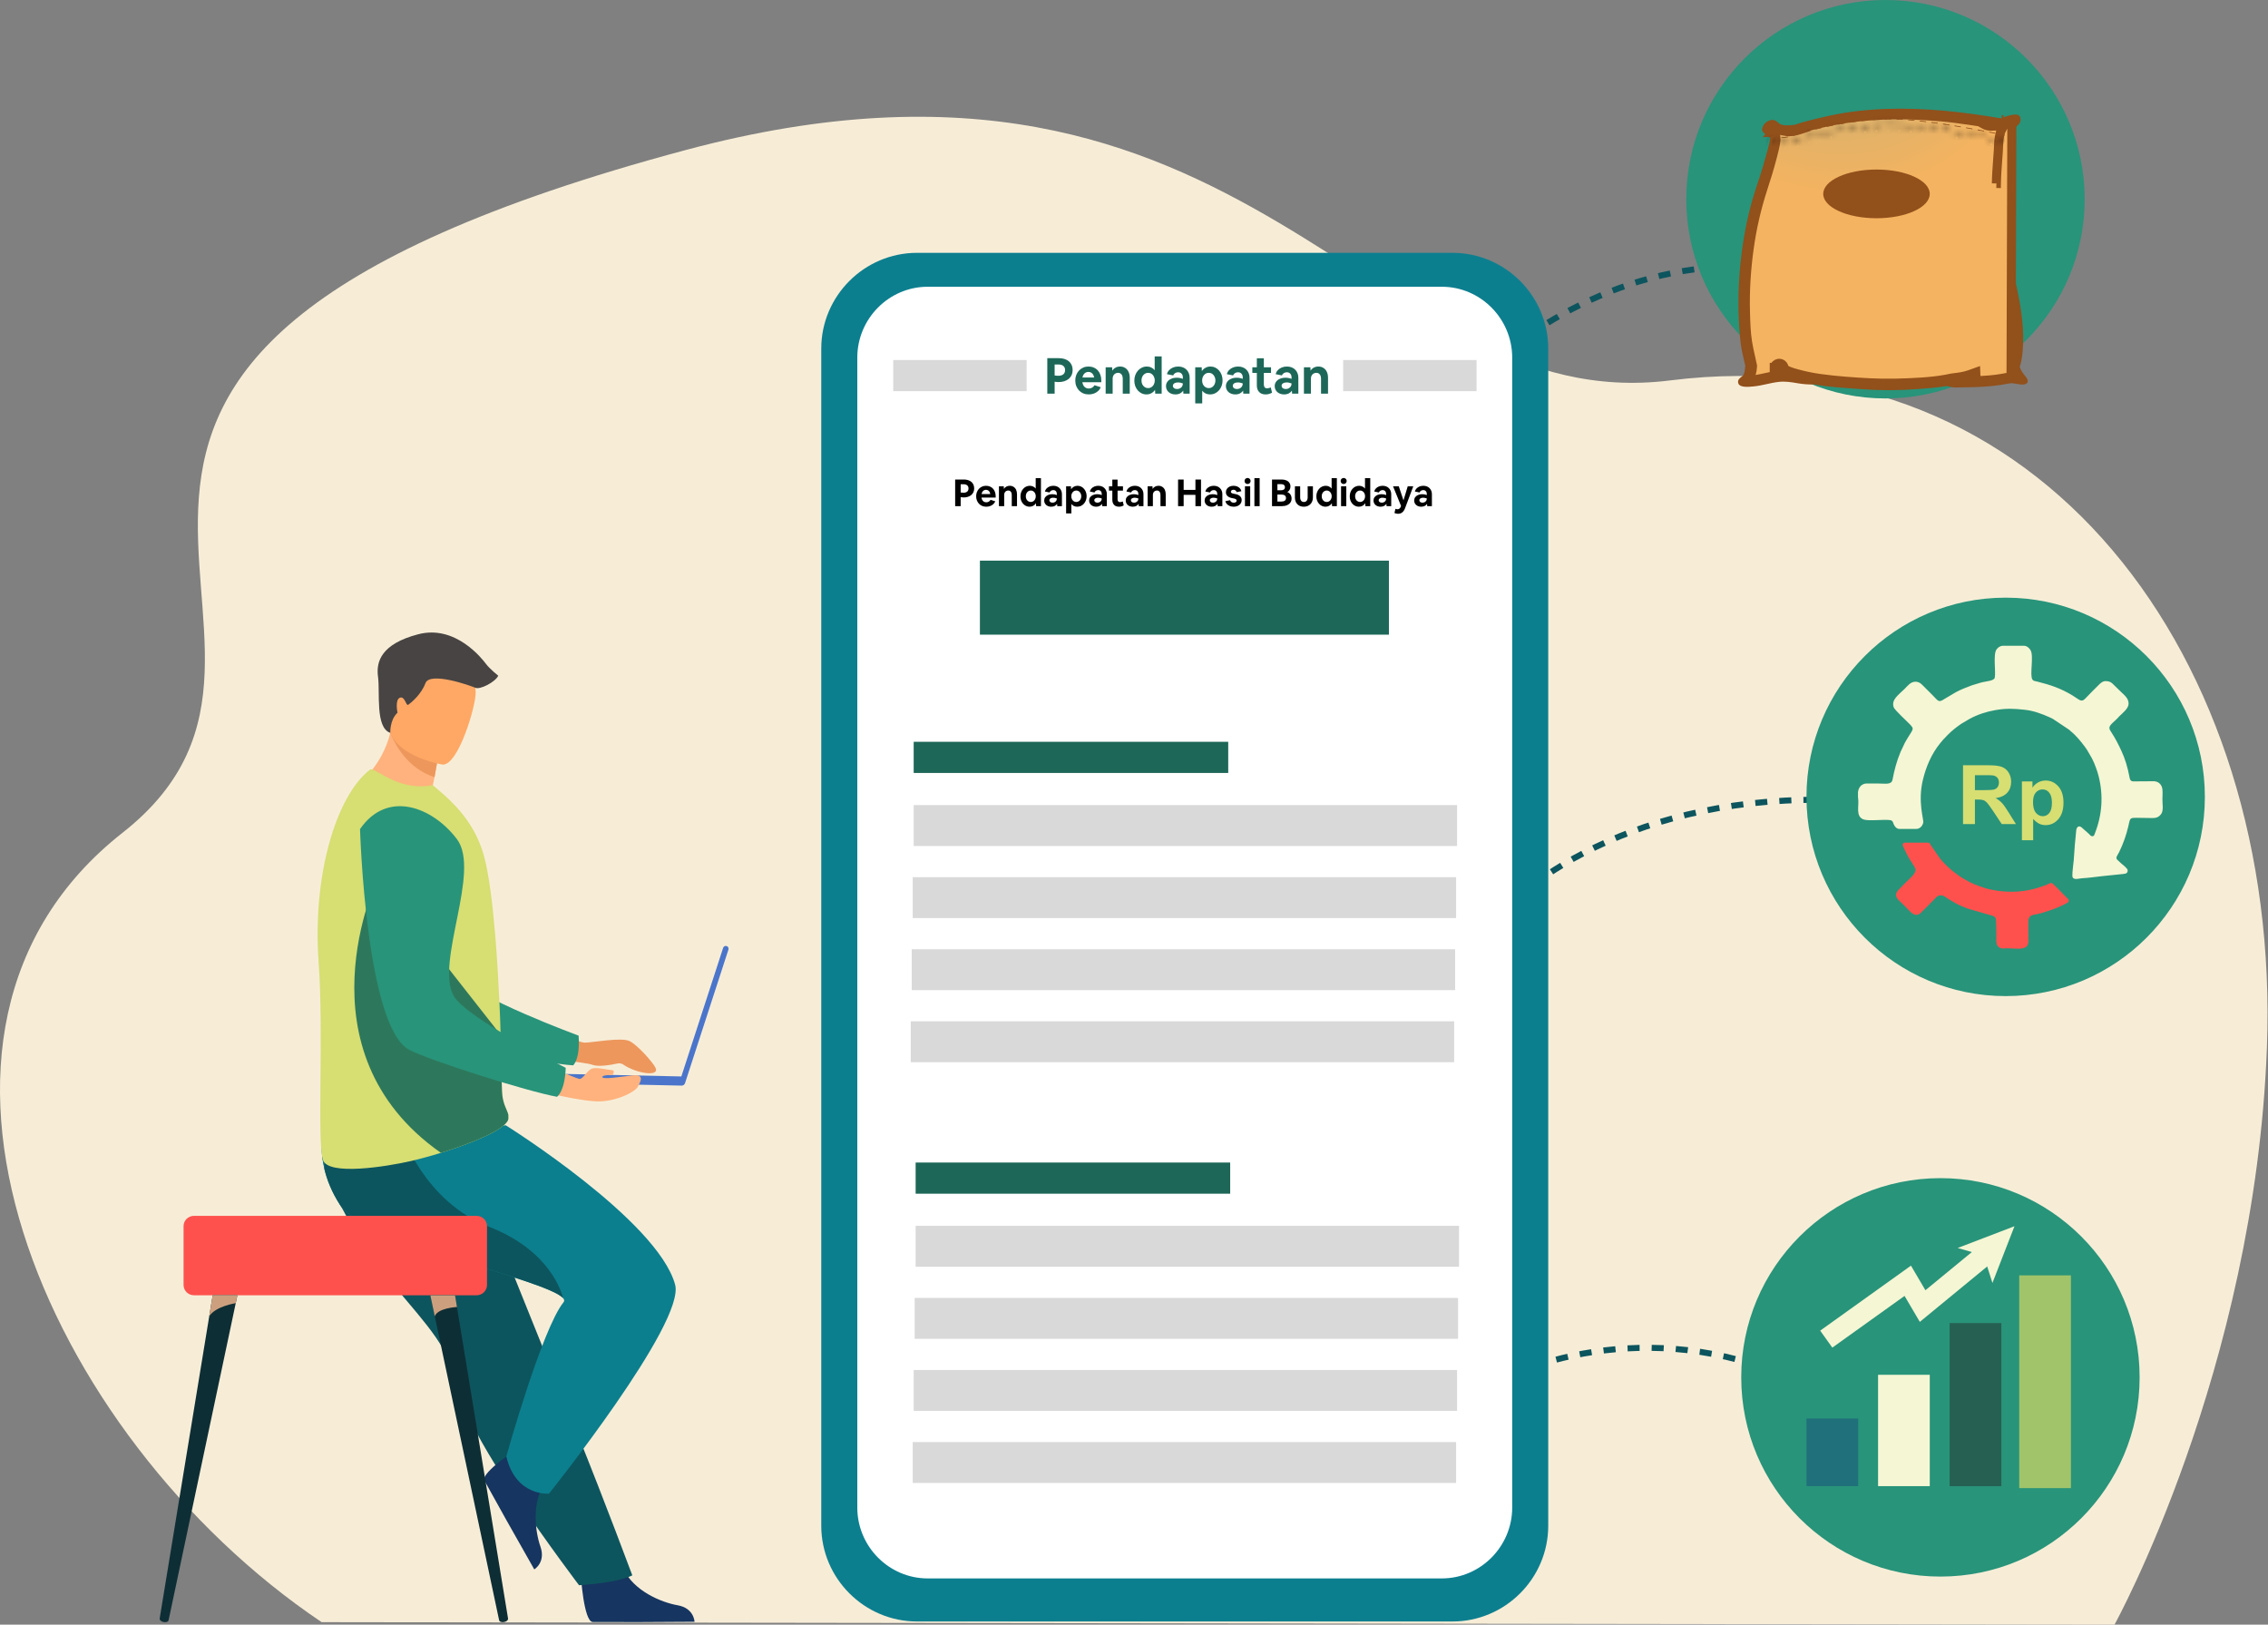 <svg width="363" height="260" viewBox="0 0 363 260" fill="none" xmlns="http://www.w3.org/2000/svg">
<rect x="0" y="0" width="363" height="260" fill="#808080" stroke="none"/>
<path d="M51.48 259.599C7.047 229.707 -20.869 165.05 19.604 133.275C60.077 101.5 -18.311 58.278 109.745 24.01C200.586 -0.3 219.304 66.915 267.296 60.881C326.459 53.443 365.177 105.254 362.826 167.671C360.877 219.393 338.431 260 338.431 260L51.48 259.599Z" fill="#F7EDD7"/>
<path d="M88.137 164.431C88.137 164.431 92.403 166.857 93.598 166.856C94.792 166.856 99.481 165.95 100.788 166.618C102.095 167.286 104.46 169.973 104.904 170.85C105.702 172.429 101.691 171.732 99.795 170.387C99.52 170.192 99.178 170.12 98.848 170.191C97.867 170.406 95.826 170.777 94.841 170.412C93.516 169.922 86.539 169.377 86.539 169.377L88.137 164.431Z" fill="#ED975D"/>
<path d="M55.674 131.387C55.674 131.387 60.097 162.823 67.421 165.639C71.035 167.028 87.006 170.178 91.731 170.494C91.731 170.494 92.888 169.555 92.606 165.733C92.606 165.733 75.873 159.59 73.495 156.249C69.958 151.277 75.692 135.936 71.252 131.267C66.813 126.597 59.336 124.59 55.674 131.387Z" fill="#28947A"/>
<path d="M92.961 252.058C92.961 252.058 93.42 259.468 94.854 259.574C95.044 259.588 102.124 259.588 102.124 259.588L111.162 259.536C111.162 259.536 111.103 257.358 108.461 256.897C105.82 256.437 101.398 254.581 99.797 251.089C98.114 247.415 92.961 252.058 92.961 252.058Z" fill="#163560"/>
<path d="M57.165 197.617C58.455 199.806 59.947 201.857 61.485 203.799C66.239 209.8 71.414 214.748 72.316 219.426C72.495 220.358 72.779 221.362 73.151 222.42C73.528 223.491 73.993 224.617 74.53 225.782C76.547 230.164 79.564 235.074 82.576 239.537C87.783 247.253 92.679 253.691 92.679 253.691C96.603 253.41 99.543 252.906 101.205 252.112C100.845 251.212 97.383 241.755 92.144 228.736C90.016 223.451 87.754 217.829 85.572 212.408C85.281 211.684 84.99 210.963 84.702 210.249C84.035 208.59 83.378 206.956 82.737 205.366C77.818 193.142 73.9 183.408 73.9 183.408C73.9 183.408 54.238 175.959 52.197 180.786C50.513 184.765 51.884 188.664 57.165 197.617Z" fill="#0D555E"/>
<path d="M83.167 231.616C83.167 231.616 76.922 235.629 77.528 236.932C77.608 237.105 81.06 243.287 81.06 243.287L85.512 251.153C85.512 251.153 87.384 250.04 86.498 247.509C85.612 244.978 85.078 240.212 87.346 237.112C89.733 233.851 83.167 231.616 83.167 231.616Z" fill="#163560"/>
<path d="M87.868 239.028C87.868 239.028 82.576 239.538 81.036 233.09C81.036 233.09 86.716 212.706 90.205 208.387C90.365 208.189 90.324 207.971 90.113 207.733C87.479 204.763 58.215 198.726 54.391 192.775C53.072 190.725 52.326 188.778 51.919 187.078C51.052 183.447 51.738 180.939 51.738 180.939L80.964 180.093C80.964 180.093 105.229 195.263 108.053 205.576C109.733 211.714 87.868 239.028 87.868 239.028Z" fill="#0B7F8E"/>
<path d="M90.113 207.733C87.48 204.763 58.216 198.726 54.391 192.775C53.073 190.725 52.326 188.778 51.92 187.078V183.379L64.341 181.425C64.341 181.425 67.864 192.264 78.296 196.329C88.068 200.136 89.918 206.891 90.113 207.733Z" fill="#0D555E"/>
<path d="M72.966 129.406C67.053 130.934 57.252 125.456 57.252 125.456C57.252 125.456 61.058 122.898 62.468 117.279C62.54 116.996 62.604 116.706 62.662 116.408C63.281 116.277 64.449 116.029 65.698 115.765L70.214 119.81C70.214 119.81 70.111 121.49 69.546 124.378C69.448 124.882 69.336 125.422 69.206 125.998C71.63 127.499 72.966 129.406 72.966 129.406Z" fill="#FFB27D"/>
<path d="M50.992 153.912C51.839 165.302 50.725 182.626 51.686 185.626C52.515 188.214 61.962 186.675 65.733 185.811C67.129 185.491 68.819 185.034 70.565 184.494C75.435 182.986 80.742 180.833 81.311 179.234C81.333 179.171 81.352 179.11 81.364 179.05C81.416 178.818 81.405 178.6 81.354 178.38C81.164 177.565 80.432 176.684 80.346 174.666C80.25 172.414 80.264 169.761 80.18 166.908C80.176 166.587 80.171 166.237 80.136 165.917L80.135 165.8C80.133 165.739 80.132 165.679 80.13 165.618C80.048 162.437 79.882 159.092 79.689 155.775C79.566 153.692 79.425 151.629 79.262 149.653C78.837 144.551 78.264 140.013 77.507 137.144C76.269 132.468 73.539 129.419 71.054 127.184L69.257 125.642C67.251 126.08 64.88 125.789 62.736 124.773C60.414 123.671 59.613 122.881 59.209 123.179C53.848 127.315 49.992 139.988 50.992 153.912Z" fill="#D7DE72"/>
<path d="M70.565 184.494C75.436 182.986 80.742 180.833 81.312 179.234C81.334 179.172 81.353 179.11 81.364 179.05C81.361 178.827 81.359 178.604 81.354 178.38C81.164 177.566 80.433 176.684 80.347 174.666C80.25 172.414 80.265 169.761 80.18 166.909C80.176 166.587 80.172 166.237 80.136 165.917L80.135 165.801C80.134 165.739 80.132 165.679 80.131 165.618L60.442 140.534C60.442 140.534 47.207 168.094 70.565 184.494Z" fill="#2D785C"/>
<path d="M70.215 119.81C70.215 119.81 70.112 121.49 69.547 124.378C65.137 122.952 63.137 118.969 62.469 117.279C62.54 116.996 62.604 116.706 62.663 116.408C63.282 116.277 64.45 116.029 65.699 115.765L70.215 119.81Z" fill="#ED975D"/>
<path d="M70.807 122.356C70.807 122.356 61.19 120.752 62.282 114.778C63.373 108.804 62.867 104.574 69.054 105.346C75.24 106.119 76.013 108.615 76.133 110.698C76.254 112.78 73.337 122.62 70.807 122.356Z" fill="#FFA865"/>
<path d="M85.045 171.754L109.053 172.267L115.741 151.684C115.817 151.45 116.068 151.322 116.302 151.398C116.536 151.474 116.665 151.725 116.589 151.96L109.638 173.351C109.562 173.583 109.343 173.739 109.099 173.734L85.014 173.219L85.045 171.754Z" fill="#4A75CB"/>
<path d="M85.504 174.39C85.504 174.39 93.375 176.465 96.327 176.247C99.278 176.03 101.733 174.626 102.105 173.893C102.476 173.16 103.256 171.86 101.247 172.1C99.237 172.34 96.494 172.767 96.409 172.381C96.323 171.995 98.047 172.032 98.047 172.032C98.047 172.032 98.568 171.274 97.912 171.247C97.256 171.22 95.343 170.7 94.632 171.056C93.922 171.411 93.266 172.723 92.746 172.668C92.227 172.613 86.16 169.935 86.16 169.935L85.504 174.39Z" fill="#FFB27D"/>
<path d="M57.625 132.677C57.625 132.677 58.555 164.409 65.524 168.015C68.963 169.794 84.49 174.686 89.15 175.521C89.15 175.521 90.404 174.715 90.545 170.886C90.545 170.886 74.591 162.935 72.597 159.352C69.629 154.021 77.02 139.406 73.122 134.275C69.224 129.144 62.014 126.325 57.625 132.677Z" fill="#28947A"/>
<path d="M62.468 117.279C62.468 117.279 62.358 115.23 63.623 114.056C63.623 114.056 63.182 112.001 63.995 111.662C64.808 111.323 64.978 113.051 65.35 112.78C65.723 112.509 67.383 111.222 68.094 109.325C68.805 107.428 75.315 109.725 76.074 110.067C76.833 110.409 79.271 109.156 79.746 108.139C79.746 108.139 78.391 107.056 77.781 106.243C77.171 105.43 72.904 99.942 66.942 101.501C60.981 103.059 60.168 105.904 60.507 108.343C60.845 110.781 60.027 116.461 62.468 117.279Z" fill="#474443"/>
<path d="M31.032 207.283H76.295C77.204 207.283 77.948 206.539 77.948 205.63V196.232C77.948 195.322 77.204 194.579 76.295 194.579H31.032C30.123 194.579 29.379 195.322 29.379 196.232V205.63C29.379 206.539 30.123 207.283 31.032 207.283Z" fill="#FE514D"/>
<path d="M68.873 207.282L69.585 210.643L79.888 259.301C79.917 259.471 80.149 259.599 80.427 259.599C80.956 259.599 81.367 259.317 81.311 258.992L73.14 209.165L72.831 207.282H68.873V207.282Z" fill="#0E2E35"/>
<path d="M68.873 207.282L69.585 210.643C70.073 209.304 73.14 209.164 73.14 209.164L72.831 207.282H68.873Z" fill="#CCA07F"/>
<path d="M26.445 259.599C26.722 259.599 26.954 259.471 26.983 259.301L37.287 210.643L37.731 208.546L37.998 207.282H34.041L33.731 209.164L33.489 210.641L25.56 258.992C25.504 259.317 25.916 259.599 26.445 259.599Z" fill="#0E2E35"/>
<path d="M33.488 210.641C34.495 209.04 37.728 208.548 37.728 208.548C37.728 208.548 37.728 208.547 37.73 208.546L37.997 207.282H34.04L33.73 209.164L33.488 210.641Z" fill="#CCA07F"/>
<path d="M234.988 223.721C242.592 218.407 263.627 210.363 286.933 220.697" stroke="#0D555E" stroke-width="0.965" stroke-dasharray="1.93 1.93"/>
<path d="M236.914 149.788C242.411 142.001 261.65 126.757 294.631 128.076" stroke="#0D555E" stroke-width="0.965" stroke-dasharray="1.93 1.93"/>
<path d="M233.066 64.031C238.014 57.802 252.965 44.847 273.193 42.868C293.422 40.89 282.721 42.044 274.842 42.868" stroke="#0D555E" stroke-width="0.965" stroke-dasharray="1.93 1.93"/>
<circle cx="301.776" cy="31.882" r="31.882" fill="#28947A"/>
<path d="M323.928 59.914C323.643 59.554 323.404 59.147 323.269 58.709C323.656 57.514 323.755 56.196 323.803 54.96C323.865 53.369 323.743 51.778 323.537 50.202C323.093 46.806 322.16 43.488 321.472 40.138C320.757 36.652 320.592 33.109 320.602 29.558C320.607 27.851 320.758 26.148 320.873 24.447C320.916 23.825 320.918 23.199 320.967 22.578C321.028 22.343 321.109 22.115 321.23 21.909C321.297 21.796 321.346 21.662 321.401 21.533C321.534 21.357 321.675 21.186 321.813 21.008C321.835 20.979 321.844 20.951 321.841 20.927C322.555 20.327 323.651 19.843 323.345 18.792C323.072 17.852 321.213 18.575 320.184 18.941C320.17 18.929 320.153 18.918 320.126 18.914C314.122 17.904 308.018 17.217 301.922 17.428C298.813 17.537 295.758 17.876 292.716 18.533C291.368 18.824 290.027 19.156 288.695 19.514C288.239 19.636 287.771 19.808 287.299 19.955C287.24 19.966 287.182 19.978 287.123 19.988C286.73 20.05 286.328 20.044 285.931 20.059C285.583 20.072 285.276 19.978 284.955 19.892C284.53 19.618 284.169 19.139 283.631 19.19C283.114 19.239 282.633 19.5 282.33 19.931C282.102 20.256 281.865 20.753 282.163 21.115C282.471 21.487 282.92 21.783 283.33 22.063C283.172 23.286 282.754 24.497 282.442 25.667C282.001 27.315 281.438 28.927 280.914 30.549C279.897 33.696 279.233 36.913 278.796 40.189C278.369 43.388 278.192 46.618 278.258 49.844C278.291 51.501 278.404 53.155 278.586 54.801C278.725 56.064 279.063 57.298 279.337 58.541C279.304 58.872 279.271 59.202 279.213 59.534C279.177 59.737 279.086 59.903 279.012 60.074C278.595 60.439 277.999 60.722 278.226 61.364C278.487 62.104 280.092 61.888 280.647 61.84C282.006 61.721 283.309 61.274 284.665 61.118C285.712 60.997 286.667 61.153 287.693 61.328C288.586 61.481 289.453 61.556 290.357 61.522C292.945 61.987 295.603 62.099 298.218 62.294C301.124 62.51 304.051 62.482 306.955 62.264C308.482 62.15 310.049 62.031 311.588 61.787C311.866 61.832 312.119 61.924 312.399 61.969C312.74 62.023 313.097 62.011 313.441 62.002C314.328 61.981 315.217 61.981 316.104 61.952C317.913 61.891 319.762 61.731 321.534 61.372C322.37 61.203 323.134 61.632 323.956 61.523C324.228 61.486 324.573 61.293 324.548 60.973C324.514 60.563 324.169 60.219 323.928 59.914Z" fill="#92501B"/>
<path d="M283.98 58.861C284.022 58.416 284.384 58.201 284.632 58.155C284.777 58.129 285.018 58.13 285.239 58.297C285.476 58.476 285.544 58.733 285.543 58.922C285.551 58.935 285.57 58.961 285.611 59C285.716 59.099 285.895 59.213 286.146 59.328C286.594 59.533 287.111 59.675 287.468 59.774C287.509 59.785 287.548 59.796 287.584 59.806C288.776 60.138 289.99 60.39 291.214 60.563C293.861 60.935 296.565 61.12 299.262 61.262C302.038 61.407 304.807 61.318 307.605 61.139L307.605 61.139C308.9 61.057 310.186 60.914 311.454 60.688L311.455 60.688C311.769 60.632 312.082 60.568 312.396 60.499L312.434 60.491L312.473 60.486C313.484 60.376 314.419 60.245 315.29 59.931L316.224 59.595L316.262 60.587C316.267 60.715 316.245 60.834 316.207 60.94C317.708 60.868 319.209 60.791 320.613 60.519L320.673 60.507C321.072 60.43 321.461 60.354 321.875 60.324L322.008 18.697C322.084 18.99 321.975 19.238 321.893 19.365C321.867 19.404 321.836 19.445 321.8 19.485C321.702 19.511 321.608 19.539 321.525 19.566L321.303 18.874C321.321 18.931 321.268 19.019 321.195 19.035L321.349 19.745C321.349 19.745 321.348 19.745 321.348 19.745C321.146 19.789 320.98 19.834 320.798 19.882C320.648 19.922 320.489 19.964 320.291 20.012C319.909 20.103 319.475 20.185 319.019 20.177L319.017 20.177C318.954 20.176 318.898 20.18 318.815 20.185C318.777 20.187 318.732 20.19 318.679 20.193L318.632 20.195L318.585 20.191C318.269 20.167 317.911 20.097 317.575 19.91L316.971 19.574L316.998 19.52C316.617 19.465 316.237 19.409 315.858 19.353C315.595 19.314 315.333 19.275 315.071 19.237C313.604 19.023 312.15 18.823 310.691 18.699L310.691 18.699C307.54 18.429 304.375 18.276 301.241 18.423L301.241 18.423C298.168 18.567 295.176 18.909 292.187 19.571L292.186 19.571C291.366 19.752 290.55 19.936 289.743 20.14C289.707 20.154 289.67 20.169 289.633 20.184C288.714 20.555 287.449 21.066 286.233 21.081L286.175 21.081L286.118 21.073C285.817 21.028 285.488 20.962 285.183 20.9C285.005 20.864 284.836 20.83 284.685 20.803L284.606 20.789L284.532 20.758C284.314 20.666 284.129 20.541 283.968 20.411L283.967 20.41C283.787 20.263 283.617 20.222 283.499 20.231C283.399 20.238 283.278 20.285 283.161 20.455C283.136 20.491 283.119 20.52 283.107 20.543C283.152 20.583 283.223 20.636 283.338 20.714C283.357 20.727 283.379 20.742 283.402 20.757C283.527 20.841 283.694 20.953 283.841 21.077L283.816 21.106L284.11 21.084C284.183 21.495 284.233 21.916 284.244 22.348L284.245 22.4L284.239 22.453C284.133 23.332 283.908 24.19 283.694 25.005C283.666 25.11 283.639 25.213 283.612 25.316L283.612 25.317C283.182 26.969 282.669 28.587 282.15 30.19L282.15 30.19C281.127 33.343 280.397 36.529 279.948 39.814L279.948 39.814C279.49 43.161 279.269 46.541 279.362 49.909L279.362 49.909L279.364 49.96C279.408 51.593 279.453 53.216 279.7 54.766C279.827 55.556 279.997 56.312 280.173 57.093C280.274 57.542 280.377 57.999 280.474 58.474L280.492 58.565L280.488 58.658C280.467 59.061 280.399 59.469 280.266 59.873L279.943 60.86C280.343 60.841 280.743 60.779 281.009 60.738C281.05 60.732 281.088 60.726 281.123 60.721L281.123 60.721C281.622 60.646 282.106 60.539 282.619 60.425C282.783 60.389 282.95 60.352 283.121 60.315C283.533 60.226 283.962 60.141 284.405 60.081C284.145 59.791 283.93 59.387 283.98 58.861ZM283.98 58.861C283.98 58.861 283.98 58.86 283.98 58.86L284.435 58.904L284.445 58.905L284.704 58.93L284.38 58.903L284.365 58.901L283.98 58.869C283.98 58.866 283.98 58.864 283.98 58.861ZM321.199 20.133L320.749 20.019C320.699 20.132 320.651 20.219 320.59 20.328C320.549 20.402 320.502 20.486 320.446 20.595L320.445 20.596C320.371 20.74 320.3 20.883 320.233 21.022L320.201 21.086L320.183 21.155C320.119 21.397 320.063 21.643 320.014 21.891L320.014 21.894C319.908 22.451 319.884 23.064 319.863 23.602C319.855 23.822 319.846 24.029 319.834 24.214L319.833 24.215C319.806 24.609 319.777 25.007 319.747 25.407C319.65 26.707 319.551 28.031 319.528 29.355M319.528 29.355C319.528 29.355 319.528 29.355 319.528 29.355L320.255 29.368L319.528 29.355ZM322.787 60.205C322.821 60.255 322.855 60.304 322.889 60.352C322.699 60.326 322.518 60.313 322.343 60.31L322.787 60.205Z" fill="url(#paint0_radial_1985_14468)" stroke="#92501B" stroke-width="1.454"/>
<path d="M285.174 22.085C285.143 22.085 285.117 22.06 285.115 22.028C285.115 21.995 285.14 21.969 285.173 21.968C285.463 21.959 285.773 21.925 286.092 21.865C286.125 21.859 286.155 21.881 286.16 21.912C286.167 21.944 286.146 21.974 286.114 21.981C285.788 22.041 285.473 22.076 285.176 22.085C285.175 22.085 285.174 22.085 285.174 22.085ZM284.244 22.018C284.24 22.018 284.236 22.017 284.232 22.016C283.631 21.902 283.349 21.689 283.337 21.68C283.312 21.66 283.307 21.623 283.327 21.598C283.347 21.572 283.383 21.567 283.409 21.587C283.412 21.589 283.683 21.793 284.255 21.902C284.286 21.908 284.307 21.939 284.302 21.97C284.295 21.998 284.271 22.018 284.244 22.018ZM287.011 21.757C286.985 21.757 286.962 21.74 286.955 21.715C286.945 21.684 286.962 21.652 286.993 21.642C287.06 21.622 287.127 21.601 287.196 21.578C287.406 21.508 287.636 21.435 287.885 21.358C287.916 21.35 287.949 21.366 287.958 21.397C287.967 21.427 287.95 21.46 287.919 21.47C287.672 21.546 287.442 21.619 287.233 21.689C287.163 21.712 287.094 21.734 287.028 21.754C287.022 21.756 287.016 21.757 287.011 21.757ZM320.81 21.69C320.805 21.69 320.801 21.69 320.798 21.689C320.798 21.689 320.597 21.645 320.236 21.57C320.205 21.564 320.185 21.533 320.191 21.501C320.197 21.469 320.227 21.45 320.26 21.456C320.623 21.531 320.822 21.574 320.822 21.574C320.854 21.581 320.874 21.612 320.868 21.644C320.861 21.671 320.836 21.69 320.81 21.69ZM319.328 21.384C319.324 21.384 319.32 21.383 319.317 21.383C319.042 21.327 318.734 21.265 318.398 21.2C318.366 21.193 318.346 21.163 318.351 21.131C318.358 21.099 318.387 21.079 318.42 21.085C318.757 21.151 319.065 21.213 319.34 21.268C319.371 21.274 319.392 21.305 319.386 21.337C319.38 21.364 319.355 21.384 319.328 21.384ZM288.8 21.206C288.774 21.206 288.75 21.189 288.744 21.164C288.734 21.133 288.753 21.1 288.784 21.091C289.069 21.01 289.371 20.927 289.687 20.843C289.718 20.835 289.75 20.853 289.759 20.884C289.767 20.915 289.749 20.947 289.717 20.956C289.401 21.039 289.1 21.123 288.815 21.204C288.81 21.205 288.805 21.206 288.8 21.206ZM317.488 21.023C317.484 21.023 317.48 21.023 317.477 21.022C317.183 20.966 316.877 20.908 316.556 20.848C316.524 20.843 316.503 20.812 316.509 20.78C316.515 20.749 316.543 20.727 316.577 20.733C316.897 20.793 317.205 20.851 317.499 20.907C317.53 20.913 317.551 20.944 317.545 20.976C317.54 21.003 317.516 21.023 317.488 21.023ZM290.608 20.725C290.582 20.725 290.558 20.707 290.552 20.68C290.543 20.649 290.562 20.617 290.594 20.609C290.888 20.536 291.192 20.464 291.505 20.391C291.538 20.384 291.567 20.403 291.575 20.435C291.583 20.466 291.563 20.498 291.531 20.505C291.219 20.577 290.915 20.65 290.623 20.723C290.617 20.724 290.612 20.725 290.608 20.725ZM315.645 20.68C315.641 20.68 315.638 20.68 315.635 20.679C315.334 20.626 315.027 20.57 314.712 20.516C314.681 20.51 314.658 20.48 314.664 20.448C314.67 20.417 314.698 20.393 314.732 20.401C315.047 20.456 315.355 20.511 315.655 20.564C315.687 20.57 315.708 20.601 315.703 20.632C315.697 20.66 315.673 20.68 315.645 20.68ZM313.799 20.357C313.795 20.357 313.792 20.357 313.788 20.357C313.485 20.305 313.176 20.254 312.865 20.203C312.833 20.198 312.811 20.167 312.816 20.135C312.821 20.104 312.849 20.083 312.884 20.087C313.196 20.138 313.505 20.189 313.807 20.241C313.839 20.246 313.861 20.277 313.856 20.308C313.852 20.337 313.826 20.357 313.799 20.357ZM292.432 20.303C292.404 20.303 292.381 20.284 292.375 20.257C292.368 20.225 292.388 20.194 292.42 20.187C292.718 20.123 293.024 20.059 293.337 19.998C293.37 19.991 293.399 20.012 293.406 20.044C293.413 20.075 293.392 20.106 293.36 20.112C293.048 20.174 292.743 20.238 292.444 20.302C292.44 20.303 292.436 20.303 292.432 20.303ZM311.948 20.055C311.945 20.055 311.943 20.055 311.939 20.055C311.633 20.006 311.324 19.959 311.014 19.912C310.981 19.908 310.961 19.878 310.964 19.846C310.97 19.814 310.997 19.791 311.032 19.797C311.341 19.843 311.651 19.891 311.958 19.939C311.99 19.943 312.011 19.974 312.006 20.006C312.002 20.035 311.977 20.055 311.948 20.055ZM294.267 19.939C294.239 19.939 294.215 19.919 294.21 19.89C294.204 19.859 294.225 19.828 294.257 19.823C294.56 19.767 294.868 19.713 295.181 19.662C295.212 19.657 295.243 19.678 295.248 19.71C295.254 19.742 295.232 19.772 295.2 19.777C294.888 19.829 294.581 19.883 294.278 19.938C294.274 19.939 294.271 19.939 294.267 19.939ZM310.096 19.778C310.093 19.778 310.091 19.778 310.088 19.777C309.778 19.734 309.469 19.691 309.16 19.65C309.128 19.646 309.106 19.617 309.109 19.584C309.113 19.553 309.14 19.531 309.174 19.534C309.485 19.575 309.794 19.618 310.103 19.662C310.136 19.666 310.158 19.696 310.154 19.728C310.149 19.757 310.124 19.778 310.096 19.778ZM296.114 19.633C296.085 19.633 296.061 19.613 296.056 19.583C296.052 19.551 296.074 19.522 296.106 19.517C296.412 19.471 296.721 19.428 297.034 19.387C297.064 19.384 297.095 19.405 297.1 19.437C297.104 19.469 297.081 19.498 297.049 19.503C296.737 19.544 296.428 19.587 296.124 19.632C296.119 19.633 296.117 19.633 296.114 19.633ZM308.239 19.531C308.236 19.531 308.234 19.531 308.231 19.531C307.919 19.493 307.609 19.456 307.302 19.422C307.269 19.418 307.246 19.39 307.25 19.357C307.253 19.325 307.28 19.298 307.314 19.306C307.623 19.34 307.933 19.377 308.246 19.415C308.278 19.419 308.3 19.448 308.296 19.48C308.293 19.509 308.268 19.531 308.239 19.531ZM297.969 19.39C297.94 19.39 297.916 19.368 297.912 19.338C297.908 19.306 297.932 19.277 297.963 19.273C298.271 19.238 298.582 19.206 298.894 19.176C298.925 19.172 298.956 19.197 298.958 19.229C298.961 19.261 298.938 19.29 298.906 19.293C298.594 19.322 298.284 19.354 297.976 19.389C297.974 19.39 297.972 19.39 297.969 19.39ZM306.376 19.323C306.375 19.323 306.372 19.323 306.371 19.323C306.055 19.292 305.744 19.264 305.438 19.238C305.406 19.235 305.382 19.207 305.384 19.175C305.387 19.143 305.417 19.118 305.448 19.122C305.755 19.147 306.067 19.175 306.382 19.206C306.414 19.21 306.437 19.239 306.435 19.271C306.431 19.301 306.406 19.323 306.376 19.323ZM299.832 19.214C299.802 19.214 299.776 19.19 299.774 19.159C299.772 19.127 299.796 19.099 299.828 19.097C300.143 19.073 300.457 19.053 300.762 19.036C300.764 19.036 300.764 19.036 300.766 19.036C300.796 19.036 300.822 19.06 300.824 19.091C300.825 19.123 300.801 19.151 300.768 19.153C300.465 19.169 300.151 19.19 299.837 19.213C299.835 19.214 299.834 19.214 299.832 19.214ZM304.508 19.17C304.506 19.17 304.505 19.17 304.504 19.169C304.177 19.149 303.863 19.132 303.569 19.121C303.538 19.12 303.513 19.093 303.514 19.06C303.515 19.029 303.546 19.009 303.574 19.004C303.869 19.016 304.184 19.033 304.512 19.053C304.544 19.055 304.568 19.083 304.566 19.115C304.564 19.146 304.539 19.17 304.508 19.17ZM301.7 19.112C301.669 19.112 301.643 19.087 301.642 19.055C301.641 19.023 301.666 18.996 301.698 18.995L301.889 18.989C302.078 18.984 302.274 18.981 302.475 18.981L302.634 18.981C302.666 18.981 302.694 19.008 302.694 19.04C302.692 19.073 302.668 19.098 302.635 19.098L302.475 19.098C302.275 19.098 302.08 19.101 301.892 19.106L301.702 19.112C301.701 19.112 301.701 19.112 301.7 19.112Z" fill="#92501B"/>
<mask id="path-30-inside-1_1985_14468" fill="white">
<path d="M285.174 23.07C285.111 23.07 285.059 23.02 285.058 22.957C285.055 22.892 285.106 22.838 285.17 22.836C285.459 22.828 285.765 22.794 286.081 22.735C286.144 22.723 286.206 22.765 286.217 22.829C286.229 22.892 286.187 22.953 286.124 22.965C285.796 23.026 285.477 23.061 285.178 23.07C285.177 23.07 285.175 23.07 285.174 23.07ZM284.244 23.003C284.236 23.003 284.23 23.003 284.221 23.001C283.606 22.884 283.314 22.662 283.301 22.653C283.25 22.613 283.24 22.54 283.281 22.489C283.32 22.438 283.393 22.429 283.444 22.468C283.452 22.474 283.715 22.667 284.266 22.772C284.328 22.783 284.37 22.845 284.357 22.909C284.348 22.964 284.298 23.003 284.244 23.003ZM287.011 22.742C286.96 22.742 286.914 22.709 286.899 22.66C286.879 22.598 286.914 22.532 286.976 22.513C287.043 22.493 287.11 22.471 287.178 22.449C287.388 22.38 287.619 22.306 287.868 22.229C287.931 22.21 287.995 22.245 288.014 22.307C288.033 22.368 287.999 22.434 287.937 22.453C287.689 22.529 287.461 22.602 287.252 22.672C287.18 22.695 287.113 22.716 287.045 22.738C287.033 22.74 287.022 22.742 287.011 22.742ZM320.81 22.674C320.801 22.674 320.794 22.674 320.785 22.672C320.785 22.672 320.585 22.629 320.225 22.553C320.16 22.541 320.12 22.479 320.133 22.416C320.146 22.352 320.209 22.31 320.272 22.325C320.634 22.4 320.834 22.443 320.834 22.443C320.897 22.457 320.937 22.519 320.924 22.582C320.912 22.637 320.864 22.674 320.81 22.674ZM319.328 22.369C319.32 22.369 319.313 22.368 319.306 22.366C319.031 22.311 318.723 22.25 318.386 22.184C318.323 22.172 318.281 22.11 318.293 22.047C318.307 21.983 318.367 21.941 318.432 21.954C318.767 22.02 319.076 22.082 319.352 22.137C319.415 22.151 319.456 22.212 319.443 22.275C319.431 22.33 319.383 22.369 319.328 22.369ZM288.8 22.191C288.749 22.191 288.702 22.157 288.687 22.106C288.669 22.044 288.705 21.98 288.767 21.962C289.053 21.88 289.355 21.797 289.671 21.713C289.735 21.697 289.798 21.733 289.815 21.796C289.832 21.858 289.794 21.922 289.733 21.939C289.417 22.023 289.116 22.106 288.831 22.187C288.82 22.189 288.81 22.191 288.8 22.191ZM317.488 22.007C317.48 22.007 317.473 22.006 317.466 22.005C317.172 21.949 316.865 21.891 316.545 21.832C316.482 21.82 316.439 21.759 316.451 21.697C316.463 21.632 316.525 21.59 316.588 21.603C316.908 21.663 317.217 21.72 317.51 21.776C317.573 21.788 317.615 21.849 317.603 21.913C317.592 21.968 317.543 22.007 317.488 22.007ZM290.608 21.71C290.556 21.71 290.508 21.674 290.495 21.621C290.479 21.559 290.517 21.495 290.58 21.479C290.874 21.406 291.179 21.334 291.493 21.261C291.556 21.247 291.618 21.285 291.633 21.349C291.647 21.412 291.607 21.474 291.545 21.489C291.231 21.561 290.929 21.634 290.637 21.707C290.627 21.709 290.617 21.71 290.608 21.71ZM315.645 21.665C315.638 21.665 315.632 21.665 315.624 21.664C315.324 21.609 315.016 21.555 314.701 21.5C314.638 21.489 314.595 21.428 314.607 21.365C314.618 21.301 314.679 21.257 314.742 21.269C315.056 21.325 315.365 21.38 315.665 21.434C315.729 21.445 315.771 21.506 315.76 21.57C315.75 21.625 315.701 21.665 315.645 21.665ZM313.799 21.342C313.792 21.342 313.786 21.342 313.779 21.341C313.476 21.289 313.167 21.238 312.855 21.187C312.791 21.176 312.748 21.116 312.759 21.053C312.769 20.988 312.832 20.945 312.893 20.956C313.206 21.007 313.514 21.059 313.818 21.11C313.882 21.121 313.924 21.181 313.914 21.245C313.904 21.302 313.855 21.342 313.799 21.342ZM292.432 21.288C292.378 21.288 292.329 21.25 292.318 21.196C292.304 21.133 292.344 21.07 292.408 21.057C292.707 20.992 293.013 20.928 293.326 20.867C293.39 20.854 293.451 20.895 293.463 20.958C293.476 21.021 293.435 21.083 293.372 21.096C293.059 21.158 292.755 21.22 292.456 21.285C292.448 21.287 292.44 21.288 292.432 21.288ZM311.95 21.041C311.943 21.041 311.937 21.04 311.931 21.039C311.625 20.991 311.316 20.944 311.005 20.897C310.941 20.888 310.898 20.828 310.907 20.764C310.918 20.7 310.978 20.656 311.04 20.666C311.351 20.712 311.66 20.759 311.966 20.808C312.031 20.818 312.074 20.878 312.064 20.942C312.055 20.999 312.006 21.041 311.95 21.041ZM294.267 20.923C294.212 20.923 294.162 20.883 294.152 20.827C294.141 20.764 294.183 20.703 294.246 20.691C294.55 20.636 294.858 20.583 295.17 20.53C295.233 20.52 295.295 20.563 295.305 20.627C295.315 20.69 295.273 20.75 295.208 20.761C294.897 20.813 294.59 20.866 294.288 20.921C294.282 20.923 294.274 20.923 294.267 20.923ZM310.096 20.763C310.091 20.763 310.086 20.762 310.08 20.762C309.771 20.718 309.461 20.675 309.153 20.634C309.089 20.626 309.043 20.567 309.052 20.503C309.061 20.439 309.123 20.394 309.183 20.402C309.494 20.443 309.803 20.486 310.114 20.53C310.177 20.539 310.222 20.598 310.212 20.662C310.203 20.721 310.153 20.763 310.096 20.763ZM296.114 20.618C296.057 20.618 296.007 20.577 295.998 20.518C295.989 20.455 296.034 20.395 296.097 20.386C296.403 20.341 296.714 20.297 297.026 20.256C297.086 20.247 297.149 20.292 297.157 20.357C297.165 20.421 297.121 20.479 297.056 20.488C296.745 20.529 296.437 20.572 296.131 20.617C296.126 20.618 296.119 20.618 296.114 20.618ZM308.239 20.516C308.234 20.516 308.229 20.516 308.225 20.515C307.912 20.477 307.603 20.44 307.295 20.406C307.23 20.398 307.185 20.341 307.192 20.276C307.199 20.212 307.258 20.166 307.321 20.173C307.629 20.208 307.94 20.244 308.252 20.283C308.318 20.29 308.363 20.349 308.355 20.413C308.347 20.473 308.296 20.516 308.239 20.516ZM297.969 20.375C297.911 20.375 297.86 20.331 297.853 20.271C297.847 20.207 297.893 20.149 297.957 20.141C298.266 20.106 298.576 20.074 298.889 20.044C298.952 20.04 299.011 20.086 299.017 20.15C299.023 20.213 298.976 20.271 298.912 20.277C298.599 20.306 298.291 20.339 297.983 20.374C297.979 20.374 297.974 20.375 297.969 20.375ZM306.376 20.308C306.373 20.308 306.368 20.308 306.364 20.308C306.05 20.277 305.74 20.248 305.434 20.223C305.369 20.218 305.322 20.162 305.327 20.097C305.331 20.032 305.394 19.988 305.452 19.99C305.76 20.015 306.072 20.044 306.388 20.075C306.452 20.082 306.499 20.139 306.493 20.203C306.486 20.264 306.436 20.308 306.376 20.308ZM299.832 20.199C299.772 20.199 299.721 20.152 299.716 20.091C299.711 20.026 299.76 19.97 299.824 19.965C300.134 19.942 300.446 19.922 300.759 19.905C300.832 19.901 300.879 19.951 300.883 20.015C300.886 20.08 300.836 20.135 300.772 20.138C300.46 20.155 300.15 20.175 299.842 20.199C299.838 20.199 299.835 20.199 299.832 20.199ZM304.508 20.155C304.506 20.155 304.503 20.155 304.501 20.154C304.181 20.134 303.869 20.117 303.568 20.106C303.502 20.103 303.453 20.05 303.455 19.985C303.457 19.92 303.503 19.872 303.577 19.872C303.881 19.884 304.195 19.901 304.516 19.921C304.579 19.926 304.629 19.981 304.625 20.045C304.621 20.107 304.57 20.155 304.508 20.155ZM301.7 20.098C301.637 20.098 301.585 20.047 301.583 19.985C301.581 19.92 301.632 19.865 301.696 19.863L301.886 19.858C302.077 19.852 302.273 19.85 302.475 19.85L302.634 19.85C302.699 19.851 302.752 19.903 302.751 19.968C302.751 20.032 302.699 20.084 302.635 20.084L302.475 20.083C302.275 20.083 302.081 20.086 301.894 20.092L301.704 20.097C301.702 20.098 301.701 20.098 301.7 20.098Z"/>
</mask>
<path d="M285.174 23.07C285.111 23.07 285.059 23.02 285.058 22.957C285.055 22.892 285.106 22.838 285.17 22.836C285.459 22.828 285.765 22.794 286.081 22.735C286.144 22.723 286.206 22.765 286.217 22.829C286.229 22.892 286.187 22.953 286.124 22.965C285.796 23.026 285.477 23.061 285.178 23.07C285.177 23.07 285.175 23.07 285.174 23.07ZM284.244 23.003C284.236 23.003 284.23 23.003 284.221 23.001C283.606 22.884 283.314 22.662 283.301 22.653C283.25 22.613 283.24 22.54 283.281 22.489C283.32 22.438 283.393 22.429 283.444 22.468C283.452 22.474 283.715 22.667 284.266 22.772C284.328 22.783 284.37 22.845 284.357 22.909C284.348 22.964 284.298 23.003 284.244 23.003ZM287.011 22.742C286.96 22.742 286.914 22.709 286.899 22.66C286.879 22.598 286.914 22.532 286.976 22.513C287.043 22.493 287.11 22.471 287.178 22.449C287.388 22.38 287.619 22.306 287.868 22.229C287.931 22.21 287.995 22.245 288.014 22.307C288.033 22.368 287.999 22.434 287.937 22.453C287.689 22.529 287.461 22.602 287.252 22.672C287.18 22.695 287.113 22.716 287.045 22.738C287.033 22.74 287.022 22.742 287.011 22.742ZM320.81 22.674C320.801 22.674 320.794 22.674 320.785 22.672C320.785 22.672 320.585 22.629 320.225 22.553C320.16 22.541 320.12 22.479 320.133 22.416C320.146 22.352 320.209 22.31 320.272 22.325C320.634 22.4 320.834 22.443 320.834 22.443C320.897 22.457 320.937 22.519 320.924 22.582C320.912 22.637 320.864 22.674 320.81 22.674ZM319.328 22.369C319.32 22.369 319.313 22.368 319.306 22.366C319.031 22.311 318.723 22.25 318.386 22.184C318.323 22.172 318.281 22.11 318.293 22.047C318.307 21.983 318.367 21.941 318.432 21.954C318.767 22.02 319.076 22.082 319.352 22.137C319.415 22.151 319.456 22.212 319.443 22.275C319.431 22.33 319.383 22.369 319.328 22.369ZM288.8 22.191C288.749 22.191 288.702 22.157 288.687 22.106C288.669 22.044 288.705 21.98 288.767 21.962C289.053 21.88 289.355 21.797 289.671 21.713C289.735 21.697 289.798 21.733 289.815 21.796C289.832 21.858 289.794 21.922 289.733 21.939C289.417 22.023 289.116 22.106 288.831 22.187C288.82 22.189 288.81 22.191 288.8 22.191ZM317.488 22.007C317.48 22.007 317.473 22.006 317.466 22.005C317.172 21.949 316.865 21.891 316.545 21.832C316.482 21.82 316.439 21.759 316.451 21.697C316.463 21.632 316.525 21.59 316.588 21.603C316.908 21.663 317.217 21.72 317.51 21.776C317.573 21.788 317.615 21.849 317.603 21.913C317.592 21.968 317.543 22.007 317.488 22.007ZM290.608 21.71C290.556 21.71 290.508 21.674 290.495 21.621C290.479 21.559 290.517 21.495 290.58 21.479C290.874 21.406 291.179 21.334 291.493 21.261C291.556 21.247 291.618 21.285 291.633 21.349C291.647 21.412 291.607 21.474 291.545 21.489C291.231 21.561 290.929 21.634 290.637 21.707C290.627 21.709 290.617 21.71 290.608 21.71ZM315.645 21.665C315.638 21.665 315.632 21.665 315.624 21.664C315.324 21.609 315.016 21.555 314.701 21.5C314.638 21.489 314.595 21.428 314.607 21.365C314.618 21.301 314.679 21.257 314.742 21.269C315.056 21.325 315.365 21.38 315.665 21.434C315.729 21.445 315.771 21.506 315.76 21.57C315.75 21.625 315.701 21.665 315.645 21.665ZM313.799 21.342C313.792 21.342 313.786 21.342 313.779 21.341C313.476 21.289 313.167 21.238 312.855 21.187C312.791 21.176 312.748 21.116 312.759 21.053C312.769 20.988 312.832 20.945 312.893 20.956C313.206 21.007 313.514 21.059 313.818 21.11C313.882 21.121 313.924 21.181 313.914 21.245C313.904 21.302 313.855 21.342 313.799 21.342ZM292.432 21.288C292.378 21.288 292.329 21.25 292.318 21.196C292.304 21.133 292.344 21.07 292.408 21.057C292.707 20.992 293.013 20.928 293.326 20.867C293.39 20.854 293.451 20.895 293.463 20.958C293.476 21.021 293.435 21.083 293.372 21.096C293.059 21.158 292.755 21.22 292.456 21.285C292.448 21.287 292.44 21.288 292.432 21.288ZM311.95 21.041C311.943 21.041 311.937 21.04 311.931 21.039C311.625 20.991 311.316 20.944 311.005 20.897C310.941 20.888 310.898 20.828 310.907 20.764C310.918 20.7 310.978 20.656 311.04 20.666C311.351 20.712 311.66 20.759 311.966 20.808C312.031 20.818 312.074 20.878 312.064 20.942C312.055 20.999 312.006 21.041 311.95 21.041ZM294.267 20.923C294.212 20.923 294.162 20.883 294.152 20.827C294.141 20.764 294.183 20.703 294.246 20.691C294.55 20.636 294.858 20.583 295.17 20.53C295.233 20.52 295.295 20.563 295.305 20.627C295.315 20.69 295.273 20.75 295.208 20.761C294.897 20.813 294.59 20.866 294.288 20.921C294.282 20.923 294.274 20.923 294.267 20.923ZM310.096 20.763C310.091 20.763 310.086 20.762 310.08 20.762C309.771 20.718 309.461 20.675 309.153 20.634C309.089 20.626 309.043 20.567 309.052 20.503C309.061 20.439 309.123 20.394 309.183 20.402C309.494 20.443 309.803 20.486 310.114 20.53C310.177 20.539 310.222 20.598 310.212 20.662C310.203 20.721 310.153 20.763 310.096 20.763ZM296.114 20.618C296.057 20.618 296.007 20.577 295.998 20.518C295.989 20.455 296.034 20.395 296.097 20.386C296.403 20.341 296.714 20.297 297.026 20.256C297.086 20.247 297.149 20.292 297.157 20.357C297.165 20.421 297.121 20.479 297.056 20.488C296.745 20.529 296.437 20.572 296.131 20.617C296.126 20.618 296.119 20.618 296.114 20.618ZM308.239 20.516C308.234 20.516 308.229 20.516 308.225 20.515C307.912 20.477 307.603 20.44 307.295 20.406C307.23 20.398 307.185 20.341 307.192 20.276C307.199 20.212 307.258 20.166 307.321 20.173C307.629 20.208 307.94 20.244 308.252 20.283C308.318 20.29 308.363 20.349 308.355 20.413C308.347 20.473 308.296 20.516 308.239 20.516ZM297.969 20.375C297.911 20.375 297.86 20.331 297.853 20.271C297.847 20.207 297.893 20.149 297.957 20.141C298.266 20.106 298.576 20.074 298.889 20.044C298.952 20.04 299.011 20.086 299.017 20.15C299.023 20.213 298.976 20.271 298.912 20.277C298.599 20.306 298.291 20.339 297.983 20.374C297.979 20.374 297.974 20.375 297.969 20.375ZM306.376 20.308C306.373 20.308 306.368 20.308 306.364 20.308C306.05 20.277 305.74 20.248 305.434 20.223C305.369 20.218 305.322 20.162 305.327 20.097C305.331 20.032 305.394 19.988 305.452 19.99C305.76 20.015 306.072 20.044 306.388 20.075C306.452 20.082 306.499 20.139 306.493 20.203C306.486 20.264 306.436 20.308 306.376 20.308ZM299.832 20.199C299.772 20.199 299.721 20.152 299.716 20.091C299.711 20.026 299.76 19.97 299.824 19.965C300.134 19.942 300.446 19.922 300.759 19.905C300.832 19.901 300.879 19.951 300.883 20.015C300.886 20.08 300.836 20.135 300.772 20.138C300.46 20.155 300.15 20.175 299.842 20.199C299.838 20.199 299.835 20.199 299.832 20.199ZM304.508 20.155C304.506 20.155 304.503 20.155 304.501 20.154C304.181 20.134 303.869 20.117 303.568 20.106C303.502 20.103 303.453 20.05 303.455 19.985C303.457 19.92 303.503 19.872 303.577 19.872C303.881 19.884 304.195 19.901 304.516 19.921C304.579 19.926 304.629 19.981 304.625 20.045C304.621 20.107 304.57 20.155 304.508 20.155ZM301.7 20.098C301.637 20.098 301.585 20.047 301.583 19.985C301.581 19.92 301.632 19.865 301.696 19.863L301.886 19.858C302.077 19.852 302.273 19.85 302.475 19.85L302.634 19.85C302.699 19.851 302.752 19.903 302.751 19.968C302.751 20.032 302.699 20.084 302.635 20.084L302.475 20.083C302.275 20.083 302.081 20.086 301.894 20.092L301.704 20.097C301.702 20.098 301.701 20.098 301.7 20.098Z" fill="#92501B" stroke="black" stroke-width="2.907" mask="url(#path-30-inside-1_1985_14468)"/>
<ellipse cx="300.338" cy="31.028" rx="8.524" ry="3.897" fill="#92501B"/>
<circle cx="321.014" cy="127.526" r="31.882" fill="#28947A"/>
<path fill-rule="evenodd" clip-rule="evenodd" d="M306.543 109.096C305.792 109.096 305.258 109.825 304.852 110.23C303.88 111.198 302.64 111.972 303.105 113.221C303.244 113.599 305.225 115.461 305.557 115.793C306.576 116.811 306.161 116.544 304.871 118.885L304.184 120.341C303.58 121.789 303.198 123.217 302.903 124.766C302.741 125.628 301.769 125.388 300.644 125.388C300.174 125.388 299.7 125.388 299.23 125.388C298.626 125.388 298.428 125.346 298.031 125.604C297.621 125.867 297.437 126.296 297.377 126.761V127.582C297.386 127.655 297.395 127.724 297.405 127.798C297.58 128.955 296.925 130.679 298.294 131.149C299.101 131.43 301.571 131.093 302.539 131.25C302.723 131.278 302.852 131.365 302.949 131.522C302.999 131.6 303.234 132.656 304.009 132.656H306.691C307.295 132.656 307.705 132.172 307.825 131.637C307.926 131.181 306.921 128.333 307.756 124.839C308.262 122.71 309.152 120.623 310.535 118.936L311.023 118.351C311.115 118.249 311.198 118.189 311.29 118.083C311.885 117.41 312.562 116.816 313.286 116.272C313.502 116.111 313.687 115.977 313.913 115.825L315.106 115.12C315.175 115.083 315.217 115.055 315.295 115.014C316.535 114.346 317.931 113.889 319.337 113.645C321.12 113.336 322.305 113.396 324.056 113.585C325.453 113.733 326.766 114.217 328.029 114.783C328.208 114.866 328.411 114.963 328.582 115.055L331.19 116.793C331.278 116.871 331.319 116.931 331.411 117.005C332.287 117.705 332.997 118.59 333.67 119.48C333.799 119.646 333.891 119.793 334.011 119.968L334.73 121.199C334.753 121.245 334.785 121.295 334.817 121.355C335.075 121.835 335.283 122.351 335.462 122.858C335.624 123.305 335.762 123.683 335.886 124.19C336.67 127.296 336.462 130.393 335.297 133.356C335.204 133.591 335.186 133.826 334.882 133.826C334.614 133.826 334.513 133.61 334.361 133.471L333.172 132.416C332.706 132.024 332.324 132.361 332.296 132.997L332.186 134.153C332.011 135.527 331.988 137.384 331.789 138.73C331.753 138.992 331.623 140.158 331.729 140.393C331.937 140.864 332.817 140.578 333.177 140.555C334.273 140.49 335.375 140.338 336.49 140.209L339.804 139.868C340.251 139.822 340.541 139.753 340.541 139.287C340.541 138.96 339.698 138.352 339.43 138.108L338.951 137.656C338.476 137.301 338.933 136.859 339.177 136.361C339.822 135.048 340.311 133.665 340.647 132.227C341.034 130.591 340.684 130.9 343.564 130.9C344.73 130.9 345.237 131.043 345.823 130.374C346.062 130.102 346.136 129.748 346.15 129.351V129.056C346.141 128.692 346.099 128.305 346.104 127.923C346.104 126.78 346.293 125.89 345.583 125.323C345.339 125.13 345.15 125.079 344.809 125.024L341.467 125.047C340.914 125.047 340.878 124.627 340.799 124.203C340.537 122.825 340.126 121.415 339.532 120.153C339.011 119.033 338.587 118.208 337.905 117.148C337.744 116.894 337.615 116.751 337.615 116.461C337.615 116.032 338.49 115.383 338.799 115.06L339.223 114.608C339.725 114.115 340.689 113.378 340.689 112.608C340.689 111.696 339.979 111.239 339.237 110.497L338.154 109.438C337.817 109.096 337.472 109 336.979 109C336.518 109 336.145 109.373 335.896 109.622C335.596 109.921 335.31 110.189 335.015 110.497L333.716 111.829C333.098 112.465 332.739 111.912 331.711 111.295C329.798 110.138 328.167 109.603 326.075 109.078C325.72 108.986 325.471 109.014 325.291 108.737C324.821 107.995 325.568 104.981 324.982 104.022C324.766 103.672 324.383 103.34 323.909 103.34H320.641C320.13 103.34 319.821 103.598 319.581 103.889C318.954 104.654 319.466 107.474 319.268 108.451C319.166 108.944 317.964 109.023 317.507 109.133C317.231 109.198 317.088 109.221 316.844 109.299L315.609 109.673C314.733 110 313.867 110.332 313.051 110.769L311.24 111.839C310.249 112.502 310.263 112.203 309.313 111.253L307.682 109.622C307.401 109.336 307.087 109.096 306.543 109.096Z" fill="#F5F6D4"/>
<path fill-rule="evenodd" clip-rule="evenodd" d="M306.595 139.191C306.595 139.855 305.659 140.592 305.069 141.177C304.765 141.481 304.498 141.753 304.194 142.057C303.622 142.624 303.06 143.196 303.862 144.021L304.876 145.007C305.429 145.56 306.074 146.408 306.691 146.408C307.212 146.408 307.475 146.039 307.751 145.763L309.484 144.03C310.088 143.426 310.07 143.288 310.789 143.288C311.047 143.288 311.563 143.698 311.766 143.823C312.973 144.541 313.434 144.846 314.881 145.389L318.476 146.431C318.877 146.519 319.282 146.606 319.439 147.026C319.508 147.214 319.522 149.593 319.522 150.017C319.522 150.611 319.402 151.422 320.167 151.717C320.425 151.814 320.55 151.795 320.789 151.777C322.181 151.68 323.647 152.095 324.352 151.482C324.808 151.081 324.642 150.192 324.642 149.431C324.642 148.929 324.642 148.427 324.642 147.92C324.642 147.256 324.582 146.565 325.467 146.408C326.656 146.196 327.384 145.933 328.476 145.56C328.781 145.459 330.979 144.588 331.094 144.27C331.177 144.044 331.048 143.906 330.896 143.763C330.177 143.062 329.26 142.071 328.582 141.445C328.269 141.15 328.034 141.408 327.504 141.615C325.144 142.551 322.748 142.905 320.199 142.61C319.365 142.514 318.351 142.343 317.563 142.076C316.231 141.624 315.628 141.403 314.402 140.698C313.72 140.311 313.116 139.864 312.503 139.38C311.978 138.965 310.927 137.924 310.54 137.44L308.964 135.163C308.862 134.979 308.839 134.85 308.595 134.85H304.89C304.636 134.85 304.489 135.057 304.525 135.26C304.572 135.49 305.208 136.716 305.36 137.011C305.65 137.587 306.595 138.845 306.595 139.191Z" fill="#FE514D"/>
<path d="M314.189 131.877V122.466H318.19C319.194 122.466 319.927 122.549 320.383 122.72C320.844 122.89 321.204 123.19 321.48 123.618C321.752 124.056 321.89 124.549 321.89 125.102C321.89 125.812 321.688 126.393 321.273 126.854C320.858 127.315 320.241 127.605 319.416 127.725C319.826 127.964 320.162 128.227 320.429 128.513C320.697 128.799 321.056 129.31 321.508 130.043L322.655 131.877H320.383L319.019 129.822C318.531 129.093 318.194 128.633 318.015 128.444C317.835 128.255 317.641 128.121 317.443 128.052C317.236 127.983 316.918 127.946 316.48 127.946H316.093V131.877H314.189ZM316.093 126.448H317.498C318.411 126.448 318.978 126.411 319.208 126.333C319.434 126.255 319.614 126.121 319.738 125.932C319.867 125.748 319.932 125.508 319.932 125.227C319.932 124.909 319.849 124.655 319.678 124.457C319.508 124.264 319.273 124.139 318.964 124.089C318.807 124.065 318.346 124.056 317.577 124.056H316.093V126.448Z" fill="#D7DE72"/>
<path d="M323.613 125.056H325.3V126.056C325.517 125.715 325.812 125.439 326.185 125.227C326.558 125.015 326.968 124.909 327.425 124.909C328.213 124.909 328.886 125.222 329.439 125.844C329.992 126.466 330.268 127.333 330.268 128.439C330.268 129.582 329.992 130.467 329.434 131.103C328.876 131.734 328.203 132.047 327.406 132.047C327.033 132.047 326.692 131.974 326.383 131.826C326.079 131.674 325.752 131.421 325.415 131.057V134.467H323.613V125.056ZM325.392 128.361C325.392 129.13 325.54 129.697 325.844 130.066C326.148 130.434 326.517 130.619 326.955 130.619C327.369 130.619 327.72 130.448 327.996 130.112C328.277 129.771 328.415 129.222 328.415 128.453C328.415 127.734 328.273 127.199 327.982 126.854C327.701 126.503 327.346 126.333 326.922 126.333C326.48 126.333 326.116 126.503 325.825 126.844C325.535 127.185 325.392 127.692 325.392 128.361Z" fill="#D7DE72"/>
<circle cx="310.571" cy="220.423" r="31.882" fill="#28947A"/>
<path d="M297.407 227.012H289.133V237.832H297.407V227.012Z" fill="#1F707A"/>
<path d="M308.864 220.011H300.59V237.832H308.864V220.011Z" fill="#F5F6D4"/>
<path d="M320.321 211.737H312.047V237.833H320.321V211.737Z" fill="#266053"/>
<path d="M331.458 204.099H323.184V238.15H331.458V204.099Z" fill="#A1C46A"/>
<path d="M318.427 200.208L307.721 209.011L305.342 204.967L292.297 214.305" stroke="#F5F6D4" stroke-width="3.341" stroke-miterlimit="10"/>
<path d="M313.328 199.718L322.424 196.236L318.896 205.315L317.496 200.918L313.328 199.718Z" fill="#F5F6D4"/>
<path d="M232.473 259.491H146.772C138.343 259.491 131.445 252.594 131.445 244.164V55.788C131.445 47.358 138.342 40.461 146.772 40.461H232.473C240.903 40.461 247.8 47.358 247.8 55.788V244.164C247.8 252.594 240.903 259.491 232.473 259.491Z" fill="#0C7F8F"/>
<path d="M242.033 57.239V241.249C242.033 247.492 236.962 252.598 230.767 252.598H148.477C142.282 252.598 137.213 247.492 137.213 241.249V57.239C137.213 50.996 142.282 45.89 148.477 45.89H230.767C236.962 45.89 242.033 50.996 242.033 57.239Z" fill="white"/>
<path d="M167.622 63V57.32H169.446C169.91 57.32 170.307 57.397 170.638 57.552C170.974 57.701 171.23 57.92 171.406 58.208C171.587 58.491 171.678 58.835 171.678 59.24C171.678 59.528 171.624 59.789 171.518 60.024C171.411 60.253 171.259 60.453 171.062 60.624C170.864 60.789 170.627 60.917 170.35 61.008C170.078 61.099 169.774 61.144 169.438 61.144C169.24 61.144 169.027 61.125 168.798 61.088V63H167.622ZM168.798 58.328V60.088C169.011 60.12 169.208 60.136 169.39 60.136C169.731 60.136 169.995 60.059 170.182 59.904C170.374 59.749 170.47 59.525 170.47 59.232C170.47 58.944 170.379 58.723 170.198 58.568C170.016 58.408 169.758 58.328 169.422 58.328H168.798ZM174.261 63.12C173.946 63.12 173.655 63.067 173.389 62.96C173.127 62.848 172.901 62.693 172.709 62.496C172.517 62.293 172.367 62.056 172.261 61.784C172.154 61.507 172.101 61.205 172.101 60.88C172.101 60.565 172.154 60.272 172.261 60C172.367 59.728 172.514 59.493 172.701 59.296C172.893 59.093 173.117 58.936 173.373 58.824C173.629 58.712 173.906 58.656 174.205 58.656C174.514 58.656 174.794 58.709 175.045 58.816C175.301 58.923 175.519 59.075 175.701 59.272C175.882 59.469 176.021 59.704 176.117 59.976C176.218 60.248 176.269 60.552 176.269 60.888V61.168H173.237C173.285 61.483 173.399 61.731 173.581 61.912C173.762 62.088 173.991 62.176 174.269 62.176C174.461 62.176 174.634 62.131 174.789 62.04C174.949 61.949 175.079 61.819 175.181 61.648L176.181 61.968C176.084 62.208 175.941 62.413 175.749 62.584C175.557 62.755 175.333 62.888 175.077 62.984C174.821 63.075 174.549 63.12 174.261 63.12ZM174.205 59.52C173.959 59.52 173.751 59.6 173.581 59.76C173.415 59.92 173.306 60.139 173.253 60.416H175.117C175.074 60.139 174.97 59.92 174.805 59.76C174.645 59.6 174.445 59.52 174.205 59.52ZM176.964 63V58.776H177.996L178.028 59.32C178.15 59.117 178.318 58.957 178.532 58.84C178.75 58.717 178.998 58.656 179.276 58.656C179.585 58.656 179.854 58.731 180.084 58.88C180.318 59.024 180.5 59.232 180.628 59.504C180.756 59.776 180.82 60.096 180.82 60.464V63H179.7V60.608C179.7 60.315 179.633 60.085 179.5 59.92C179.366 59.749 179.182 59.664 178.948 59.664C178.777 59.664 178.628 59.704 178.5 59.784C178.372 59.859 178.27 59.965 178.196 60.104C178.121 60.243 178.084 60.4 178.084 60.576V63H176.964ZM183.49 63.12C183.218 63.12 182.964 63.064 182.73 62.952C182.495 62.84 182.29 62.685 182.114 62.488C181.938 62.285 181.799 62.051 181.698 61.784C181.602 61.517 181.554 61.227 181.554 60.912C181.554 60.592 181.604 60.296 181.706 60.024C181.807 59.752 181.948 59.515 182.13 59.312C182.311 59.104 182.522 58.944 182.762 58.832C183.007 58.715 183.271 58.656 183.554 58.656C183.815 58.656 184.052 58.709 184.266 58.816C184.484 58.917 184.666 59.061 184.81 59.248V57.032H185.93V63H184.898L184.866 62.384C184.716 62.613 184.522 62.795 184.282 62.928C184.047 63.056 183.783 63.12 183.49 63.12ZM183.762 62.112C183.964 62.112 184.146 62.059 184.306 61.952C184.466 61.845 184.591 61.701 184.682 61.52C184.778 61.333 184.826 61.123 184.826 60.888C184.826 60.653 184.778 60.445 184.682 60.264C184.591 60.077 184.466 59.931 184.306 59.824C184.146 59.717 183.964 59.664 183.762 59.664C183.559 59.664 183.378 59.717 183.218 59.824C183.058 59.931 182.93 60.077 182.834 60.264C182.743 60.445 182.698 60.653 182.698 60.888C182.698 61.123 182.743 61.333 182.834 61.52C182.93 61.701 183.058 61.845 183.218 61.952C183.378 62.059 183.559 62.112 183.762 62.112ZM188.127 63.12C187.908 63.12 187.708 63.088 187.527 63.024C187.346 62.96 187.186 62.869 187.047 62.752C186.914 62.629 186.81 62.488 186.735 62.328C186.66 62.168 186.623 61.992 186.623 61.8C186.623 61.533 186.695 61.299 186.839 61.096C186.983 60.893 187.186 60.736 187.447 60.624C187.708 60.507 188.012 60.448 188.359 60.448C188.535 60.448 188.7 60.464 188.855 60.496C189.015 60.528 189.17 60.573 189.319 60.632V60.384C189.319 60.144 189.25 59.949 189.111 59.8C188.978 59.651 188.794 59.576 188.559 59.576C188.383 59.576 188.223 59.621 188.079 59.712C187.935 59.797 187.834 59.92 187.775 60.08L186.775 59.88C186.834 59.635 186.948 59.421 187.119 59.24C187.295 59.053 187.508 58.909 187.759 58.808C188.01 58.707 188.282 58.656 188.575 58.656C188.847 58.656 189.095 58.699 189.319 58.784C189.543 58.869 189.735 58.992 189.895 59.152C190.06 59.312 190.186 59.501 190.271 59.72C190.362 59.933 190.407 60.173 190.407 60.44V63H189.407L189.375 62.504C189.263 62.685 189.1 62.835 188.887 62.952C188.674 63.064 188.42 63.12 188.127 63.12ZM187.727 61.744C187.727 61.893 187.788 62.016 187.911 62.112C188.034 62.208 188.196 62.256 188.399 62.256C188.575 62.256 188.732 62.219 188.871 62.144C189.01 62.069 189.119 61.968 189.199 61.84C189.279 61.707 189.319 61.56 189.319 61.4V61.36C189.202 61.312 189.076 61.275 188.943 61.248C188.81 61.216 188.676 61.2 188.543 61.2C188.292 61.2 188.092 61.251 187.943 61.352C187.799 61.448 187.727 61.579 187.727 61.744ZM191.3 64.552V58.776H192.332L192.364 59.392C192.508 59.163 192.7 58.984 192.94 58.856C193.18 58.723 193.444 58.656 193.732 58.656C194.009 58.656 194.265 58.712 194.5 58.824C194.734 58.936 194.94 59.093 195.116 59.296C195.292 59.493 195.428 59.725 195.524 59.992C195.625 60.259 195.676 60.549 195.676 60.864C195.676 61.184 195.625 61.48 195.524 61.752C195.422 62.024 195.281 62.264 195.1 62.472C194.918 62.675 194.705 62.835 194.46 62.952C194.214 63.064 193.95 63.12 193.668 63.12C193.406 63.12 193.169 63.069 192.956 62.968C192.742 62.861 192.564 62.715 192.42 62.528V64.552H191.3ZM193.468 62.112C193.67 62.112 193.852 62.059 194.012 61.952C194.172 61.845 194.297 61.701 194.388 61.52C194.484 61.333 194.532 61.123 194.532 60.888C194.532 60.653 194.484 60.445 194.388 60.264C194.297 60.077 194.172 59.931 194.012 59.824C193.852 59.717 193.67 59.664 193.468 59.664C193.265 59.664 193.084 59.717 192.924 59.824C192.764 59.931 192.636 60.077 192.54 60.264C192.449 60.445 192.404 60.653 192.404 60.888C192.404 61.123 192.449 61.333 192.54 61.52C192.636 61.701 192.764 61.845 192.924 61.952C193.084 62.059 193.265 62.112 193.468 62.112ZM197.713 63.12C197.494 63.12 197.294 63.088 197.113 63.024C196.932 62.96 196.772 62.869 196.633 62.752C196.5 62.629 196.396 62.488 196.321 62.328C196.246 62.168 196.209 61.992 196.209 61.8C196.209 61.533 196.281 61.299 196.425 61.096C196.569 60.893 196.772 60.736 197.033 60.624C197.294 60.507 197.598 60.448 197.945 60.448C198.121 60.448 198.286 60.464 198.441 60.496C198.601 60.528 198.756 60.573 198.905 60.632V60.384C198.905 60.144 198.836 59.949 198.697 59.8C198.564 59.651 198.38 59.576 198.145 59.576C197.969 59.576 197.809 59.621 197.665 59.712C197.521 59.797 197.42 59.92 197.361 60.08L196.361 59.88C196.42 59.635 196.534 59.421 196.705 59.24C196.881 59.053 197.094 58.909 197.345 58.808C197.596 58.707 197.868 58.656 198.161 58.656C198.433 58.656 198.681 58.699 198.905 58.784C199.129 58.869 199.321 58.992 199.481 59.152C199.646 59.312 199.772 59.501 199.857 59.72C199.948 59.933 199.993 60.173 199.993 60.44V63H198.993L198.961 62.504C198.849 62.685 198.686 62.835 198.473 62.952C198.26 63.064 198.006 63.12 197.713 63.12ZM197.313 61.744C197.313 61.893 197.374 62.016 197.497 62.112C197.62 62.208 197.782 62.256 197.985 62.256C198.161 62.256 198.318 62.219 198.457 62.144C198.596 62.069 198.705 61.968 198.785 61.84C198.865 61.707 198.905 61.56 198.905 61.4V61.36C198.788 61.312 198.662 61.275 198.529 61.248C198.396 61.216 198.262 61.2 198.129 61.2C197.878 61.2 197.678 61.251 197.529 61.352C197.385 61.448 197.313 61.579 197.313 61.744ZM202.577 63.12C202.284 63.12 202.03 63.064 201.817 62.952C201.609 62.835 201.446 62.667 201.329 62.448C201.217 62.229 201.161 61.963 201.161 61.648V59.68H200.441V58.776H201.161V57.336H202.281V58.776H203.433V59.68H202.281V61.512C202.281 61.715 202.324 61.872 202.409 61.984C202.494 62.091 202.625 62.144 202.801 62.144C202.892 62.144 202.988 62.131 203.089 62.104C203.196 62.077 203.297 62.043 203.393 62L203.593 62.84C203.454 62.925 203.3 62.992 203.129 63.04C202.958 63.093 202.774 63.12 202.577 63.12ZM205.525 63.12C205.307 63.12 205.107 63.088 204.925 63.024C204.744 62.96 204.584 62.869 204.445 62.752C204.312 62.629 204.208 62.488 204.133 62.328C204.059 62.168 204.021 61.992 204.021 61.8C204.021 61.533 204.093 61.299 204.237 61.096C204.381 60.893 204.584 60.736 204.845 60.624C205.107 60.507 205.411 60.448 205.757 60.448C205.933 60.448 206.099 60.464 206.253 60.496C206.413 60.528 206.568 60.573 206.717 60.632V60.384C206.717 60.144 206.648 59.949 206.509 59.8C206.376 59.651 206.192 59.576 205.957 59.576C205.781 59.576 205.621 59.621 205.477 59.712C205.333 59.797 205.232 59.92 205.173 60.08L204.173 59.88C204.232 59.635 204.347 59.421 204.517 59.24C204.693 59.053 204.907 58.909 205.157 58.808C205.408 58.707 205.68 58.656 205.973 58.656C206.245 58.656 206.493 58.699 206.717 58.784C206.941 58.869 207.133 58.992 207.293 59.152C207.459 59.312 207.584 59.501 207.669 59.72C207.76 59.933 207.805 60.173 207.805 60.44V63H206.805L206.773 62.504C206.661 62.685 206.499 62.835 206.285 62.952C206.072 63.064 205.819 63.12 205.525 63.12ZM205.125 61.744C205.125 61.893 205.187 62.016 205.309 62.112C205.432 62.208 205.595 62.256 205.797 62.256C205.973 62.256 206.131 62.219 206.269 62.144C206.408 62.069 206.517 61.968 206.597 61.84C206.677 61.707 206.717 61.56 206.717 61.4V61.36C206.6 61.312 206.475 61.275 206.341 61.248C206.208 61.216 206.075 61.2 205.941 61.2C205.691 61.2 205.491 61.251 205.341 61.352C205.197 61.448 205.125 61.579 205.125 61.744ZM208.698 63V58.776H209.73L209.762 59.32C209.885 59.117 210.053 58.957 210.266 58.84C210.485 58.717 210.733 58.656 211.01 58.656C211.319 58.656 211.589 58.731 211.818 58.88C212.053 59.024 212.234 59.232 212.362 59.504C212.49 59.776 212.554 60.096 212.554 60.464V63H211.434V60.608C211.434 60.315 211.367 60.085 211.234 59.92C211.101 59.749 210.917 59.664 210.682 59.664C210.511 59.664 210.362 59.704 210.234 59.784C210.106 59.859 210.005 59.965 209.93 60.104C209.855 60.243 209.818 60.4 209.818 60.576V63H208.698Z" fill="#1D6758"/>
<path d="M152.876 81V76.74H154.244C154.592 76.74 154.89 76.798 155.138 76.914C155.39 77.026 155.582 77.19 155.714 77.406C155.85 77.618 155.918 77.876 155.918 78.18C155.918 78.396 155.878 78.592 155.798 78.768C155.718 78.94 155.604 79.09 155.456 79.218C155.308 79.342 155.13 79.438 154.922 79.506C154.718 79.574 154.49 79.608 154.238 79.608C154.09 79.608 153.93 79.594 153.758 79.566V81H152.876ZM153.758 77.496V78.816C153.918 78.84 154.066 78.852 154.202 78.852C154.458 78.852 154.656 78.794 154.796 78.678C154.94 78.562 155.012 78.394 155.012 78.174C155.012 77.958 154.944 77.792 154.808 77.676C154.672 77.556 154.478 77.496 154.226 77.496H153.758ZM157.856 81.09C157.62 81.09 157.402 81.05 157.202 80.97C157.006 80.886 156.836 80.77 156.692 80.622C156.548 80.47 156.436 80.292 156.356 80.088C156.276 79.88 156.236 79.654 156.236 79.41C156.236 79.174 156.276 78.954 156.356 78.75C156.436 78.546 156.546 78.37 156.686 78.222C156.83 78.07 156.998 77.952 157.19 77.868C157.382 77.784 157.59 77.742 157.814 77.742C158.046 77.742 158.256 77.782 158.444 77.862C158.636 77.942 158.8 78.056 158.936 78.204C159.072 78.352 159.176 78.528 159.248 78.732C159.324 78.936 159.362 79.164 159.362 79.416V79.626H157.088C157.124 79.862 157.21 80.048 157.346 80.184C157.482 80.316 157.654 80.382 157.862 80.382C158.006 80.382 158.136 80.348 158.252 80.28C158.372 80.212 158.47 80.114 158.546 79.986L159.296 80.226C159.224 80.406 159.116 80.56 158.972 80.688C158.828 80.816 158.66 80.916 158.468 80.988C158.276 81.056 158.072 81.09 157.856 81.09ZM157.814 78.39C157.63 78.39 157.474 78.45 157.346 78.57C157.222 78.69 157.14 78.854 157.1 79.062H158.498C158.466 78.854 158.388 78.69 158.264 78.57C158.144 78.45 157.994 78.39 157.814 78.39ZM159.883 81V77.832H160.657L160.681 78.24C160.773 78.088 160.899 77.968 161.059 77.88C161.223 77.788 161.409 77.742 161.617 77.742C161.849 77.742 162.051 77.798 162.223 77.91C162.399 78.018 162.535 78.174 162.631 78.378C162.727 78.582 162.775 78.822 162.775 79.098V81H161.935V79.206C161.935 78.986 161.885 78.814 161.785 78.69C161.685 78.562 161.547 78.498 161.371 78.498C161.243 78.498 161.131 78.528 161.035 78.588C160.939 78.644 160.863 78.724 160.807 78.828C160.751 78.932 160.723 79.05 160.723 79.182V81H159.883ZM164.777 81.09C164.573 81.09 164.383 81.048 164.207 80.964C164.031 80.88 163.877 80.764 163.745 80.616C163.613 80.464 163.509 80.288 163.433 80.088C163.361 79.888 163.325 79.67 163.325 79.434C163.325 79.194 163.363 78.972 163.439 78.768C163.515 78.564 163.621 78.386 163.757 78.234C163.893 78.078 164.051 77.958 164.231 77.874C164.415 77.786 164.613 77.742 164.825 77.742C165.021 77.742 165.199 77.782 165.359 77.862C165.523 77.938 165.659 78.046 165.767 78.186V76.524H166.607V81H165.833L165.809 80.538C165.697 80.71 165.551 80.846 165.371 80.946C165.195 81.042 164.997 81.09 164.777 81.09ZM164.981 80.334C165.133 80.334 165.269 80.294 165.389 80.214C165.509 80.134 165.603 80.026 165.671 79.89C165.743 79.75 165.779 79.592 165.779 79.416C165.779 79.24 165.743 79.084 165.671 78.948C165.603 78.808 165.509 78.698 165.389 78.618C165.269 78.538 165.133 78.498 164.981 78.498C164.829 78.498 164.693 78.538 164.573 78.618C164.453 78.698 164.357 78.808 164.285 78.948C164.217 79.084 164.183 79.24 164.183 79.416C164.183 79.592 164.217 79.75 164.285 79.89C164.357 80.026 164.453 80.134 164.573 80.214C164.693 80.294 164.829 80.334 164.981 80.334ZM168.255 81.09C168.091 81.09 167.941 81.066 167.805 81.018C167.669 80.97 167.549 80.902 167.445 80.814C167.345 80.722 167.267 80.616 167.211 80.496C167.155 80.376 167.127 80.244 167.127 80.1C167.127 79.9 167.181 79.724 167.289 79.572C167.397 79.42 167.549 79.302 167.745 79.218C167.941 79.13 168.169 79.086 168.429 79.086C168.561 79.086 168.685 79.098 168.801 79.122C168.921 79.146 169.037 79.18 169.149 79.224V79.038C169.149 78.858 169.097 78.712 168.993 78.6C168.893 78.488 168.755 78.432 168.579 78.432C168.447 78.432 168.327 78.466 168.219 78.534C168.111 78.598 168.035 78.69 167.991 78.81L167.241 78.66C167.285 78.476 167.371 78.316 167.499 78.18C167.631 78.04 167.791 77.932 167.979 77.856C168.167 77.78 168.371 77.742 168.591 77.742C168.795 77.742 168.981 77.774 169.149 77.838C169.317 77.902 169.461 77.994 169.581 78.114C169.705 78.234 169.799 78.376 169.863 78.54C169.931 78.7 169.965 78.88 169.965 79.08V81H169.215L169.191 80.628C169.107 80.764 168.985 80.876 168.825 80.964C168.665 81.048 168.475 81.09 168.255 81.09ZM167.955 80.058C167.955 80.17 168.001 80.262 168.093 80.334C168.185 80.406 168.307 80.442 168.459 80.442C168.591 80.442 168.709 80.414 168.813 80.358C168.917 80.302 168.999 80.226 169.059 80.13C169.119 80.03 169.149 79.92 169.149 79.8V79.77C169.061 79.734 168.967 79.706 168.867 79.686C168.767 79.662 168.667 79.65 168.567 79.65C168.379 79.65 168.229 79.688 168.117 79.764C168.009 79.836 167.955 79.934 167.955 80.058ZM170.635 82.164V77.832H171.409L171.433 78.294C171.541 78.122 171.685 77.988 171.865 77.892C172.045 77.792 172.243 77.742 172.459 77.742C172.667 77.742 172.859 77.784 173.035 77.868C173.211 77.952 173.365 78.07 173.497 78.222C173.629 78.37 173.731 78.544 173.803 78.744C173.879 78.944 173.917 79.162 173.917 79.398C173.917 79.638 173.879 79.86 173.803 80.064C173.727 80.268 173.621 80.448 173.485 80.604C173.349 80.756 173.189 80.876 173.005 80.964C172.821 81.048 172.623 81.09 172.411 81.09C172.215 81.09 172.037 81.052 171.877 80.976C171.717 80.896 171.583 80.786 171.475 80.646V82.164H170.635ZM172.261 80.334C172.413 80.334 172.549 80.294 172.669 80.214C172.789 80.134 172.883 80.026 172.951 79.89C173.023 79.75 173.059 79.592 173.059 79.416C173.059 79.24 173.023 79.084 172.951 78.948C172.883 78.808 172.789 78.698 172.669 78.618C172.549 78.538 172.413 78.498 172.261 78.498C172.109 78.498 171.973 78.538 171.853 78.618C171.733 78.698 171.637 78.808 171.565 78.948C171.497 79.084 171.463 79.24 171.463 79.416C171.463 79.592 171.497 79.75 171.565 79.89C171.637 80.026 171.733 80.134 171.853 80.214C171.973 80.294 172.109 80.334 172.261 80.334ZM175.445 81.09C175.281 81.09 175.131 81.066 174.995 81.018C174.859 80.97 174.739 80.902 174.635 80.814C174.535 80.722 174.457 80.616 174.401 80.496C174.345 80.376 174.317 80.244 174.317 80.1C174.317 79.9 174.371 79.724 174.479 79.572C174.587 79.42 174.739 79.302 174.935 79.218C175.131 79.13 175.359 79.086 175.619 79.086C175.751 79.086 175.875 79.098 175.991 79.122C176.111 79.146 176.227 79.18 176.339 79.224V79.038C176.339 78.858 176.287 78.712 176.183 78.6C176.083 78.488 175.945 78.432 175.769 78.432C175.637 78.432 175.517 78.466 175.409 78.534C175.301 78.598 175.225 78.69 175.181 78.81L174.431 78.66C174.475 78.476 174.561 78.316 174.689 78.18C174.821 78.04 174.981 77.932 175.169 77.856C175.357 77.78 175.561 77.742 175.781 77.742C175.985 77.742 176.171 77.774 176.339 77.838C176.507 77.902 176.651 77.994 176.771 78.114C176.895 78.234 176.989 78.376 177.053 78.54C177.121 78.7 177.155 78.88 177.155 79.08V81H176.405L176.381 80.628C176.297 80.764 176.175 80.876 176.015 80.964C175.855 81.048 175.665 81.09 175.445 81.09ZM175.145 80.058C175.145 80.17 175.191 80.262 175.283 80.334C175.375 80.406 175.497 80.442 175.649 80.442C175.781 80.442 175.899 80.414 176.003 80.358C176.107 80.302 176.189 80.226 176.249 80.13C176.309 80.03 176.339 79.92 176.339 79.8V79.77C176.251 79.734 176.157 79.706 176.057 79.686C175.957 79.662 175.857 79.65 175.757 79.65C175.569 79.65 175.419 79.688 175.307 79.764C175.199 79.836 175.145 79.934 175.145 80.058ZM179.093 81.09C178.873 81.09 178.683 81.048 178.523 80.964C178.367 80.876 178.245 80.75 178.157 80.586C178.073 80.422 178.031 80.222 178.031 79.986V78.51H177.491V77.832H178.031V76.752H178.871V77.832H179.735V78.51H178.871V79.884C178.871 80.036 178.903 80.154 178.967 80.238C179.031 80.318 179.129 80.358 179.261 80.358C179.329 80.358 179.401 80.348 179.477 80.328C179.557 80.308 179.633 80.282 179.705 80.25L179.855 80.88C179.751 80.944 179.635 80.994 179.507 81.03C179.379 81.07 179.241 81.09 179.093 81.09ZM181.304 81.09C181.14 81.09 180.99 81.066 180.854 81.018C180.718 80.97 180.598 80.902 180.494 80.814C180.394 80.722 180.316 80.616 180.26 80.496C180.204 80.376 180.176 80.244 180.176 80.1C180.176 79.9 180.23 79.724 180.338 79.572C180.446 79.42 180.598 79.302 180.794 79.218C180.99 79.13 181.218 79.086 181.478 79.086C181.61 79.086 181.734 79.098 181.85 79.122C181.97 79.146 182.086 79.18 182.198 79.224V79.038C182.198 78.858 182.146 78.712 182.042 78.6C181.942 78.488 181.804 78.432 181.628 78.432C181.496 78.432 181.376 78.466 181.268 78.534C181.16 78.598 181.084 78.69 181.04 78.81L180.29 78.66C180.334 78.476 180.42 78.316 180.548 78.18C180.68 78.04 180.84 77.932 181.028 77.856C181.216 77.78 181.42 77.742 181.64 77.742C181.844 77.742 182.03 77.774 182.198 77.838C182.366 77.902 182.51 77.994 182.63 78.114C182.754 78.234 182.848 78.376 182.912 78.54C182.98 78.7 183.014 78.88 183.014 79.08V81H182.264L182.24 80.628C182.156 80.764 182.034 80.876 181.874 80.964C181.714 81.048 181.524 81.09 181.304 81.09ZM181.004 80.058C181.004 80.17 181.05 80.262 181.142 80.334C181.234 80.406 181.356 80.442 181.508 80.442C181.64 80.442 181.758 80.414 181.862 80.358C181.966 80.302 182.048 80.226 182.108 80.13C182.168 80.03 182.198 79.92 182.198 79.8V79.77C182.11 79.734 182.016 79.706 181.916 79.686C181.816 79.662 181.716 79.65 181.616 79.65C181.428 79.65 181.278 79.688 181.166 79.764C181.058 79.836 181.004 79.934 181.004 80.058ZM183.684 81V77.832H184.458L184.482 78.24C184.574 78.088 184.7 77.968 184.86 77.88C185.024 77.788 185.21 77.742 185.418 77.742C185.65 77.742 185.852 77.798 186.024 77.91C186.2 78.018 186.336 78.174 186.432 78.378C186.528 78.582 186.576 78.822 186.576 79.098V81H185.736V79.206C185.736 78.986 185.686 78.814 185.586 78.69C185.486 78.562 185.348 78.498 185.172 78.498C185.044 78.498 184.932 78.528 184.836 78.588C184.74 78.644 184.664 78.724 184.608 78.828C184.552 78.932 184.524 79.05 184.524 79.182V81H183.684ZM188.554 81V76.74H189.448V78.402H191.332V76.74H192.226V81H191.332V79.194H189.448V81H188.554ZM193.931 81.09C193.767 81.09 193.617 81.066 193.481 81.018C193.345 80.97 193.225 80.902 193.121 80.814C193.021 80.722 192.943 80.616 192.887 80.496C192.831 80.376 192.803 80.244 192.803 80.1C192.803 79.9 192.857 79.724 192.965 79.572C193.073 79.42 193.225 79.302 193.421 79.218C193.617 79.13 193.845 79.086 194.105 79.086C194.237 79.086 194.361 79.098 194.477 79.122C194.597 79.146 194.713 79.18 194.825 79.224V79.038C194.825 78.858 194.773 78.712 194.669 78.6C194.569 78.488 194.431 78.432 194.255 78.432C194.123 78.432 194.003 78.466 193.895 78.534C193.787 78.598 193.711 78.69 193.667 78.81L192.917 78.66C192.961 78.476 193.047 78.316 193.175 78.18C193.307 78.04 193.467 77.932 193.655 77.856C193.843 77.78 194.047 77.742 194.267 77.742C194.471 77.742 194.657 77.774 194.825 77.838C194.993 77.902 195.137 77.994 195.257 78.114C195.381 78.234 195.475 78.376 195.539 78.54C195.607 78.7 195.641 78.88 195.641 79.08V81H194.891L194.867 80.628C194.783 80.764 194.661 80.876 194.501 80.964C194.341 81.048 194.151 81.09 193.931 81.09ZM193.631 80.058C193.631 80.17 193.677 80.262 193.769 80.334C193.861 80.406 193.983 80.442 194.135 80.442C194.267 80.442 194.385 80.414 194.489 80.358C194.593 80.302 194.675 80.226 194.735 80.13C194.795 80.03 194.825 79.92 194.825 79.8V79.77C194.737 79.734 194.643 79.706 194.543 79.686C194.443 79.662 194.343 79.65 194.243 79.65C194.055 79.65 193.905 79.688 193.793 79.764C193.685 79.836 193.631 79.934 193.631 80.058ZM197.451 81.09C197.227 81.09 197.023 81.054 196.839 80.982C196.659 80.91 196.505 80.808 196.377 80.676C196.253 80.544 196.167 80.388 196.119 80.208L196.875 80.046C196.915 80.17 196.987 80.268 197.091 80.34C197.195 80.412 197.319 80.448 197.463 80.448C197.599 80.448 197.711 80.418 197.799 80.358C197.887 80.298 197.931 80.216 197.931 80.112C197.931 80.024 197.891 79.952 197.811 79.896C197.735 79.836 197.607 79.79 197.427 79.758L197.259 79.728C196.915 79.668 196.653 79.556 196.473 79.392C196.297 79.228 196.209 79.02 196.209 78.768C196.209 78.568 196.261 78.392 196.365 78.24C196.469 78.084 196.613 77.962 196.797 77.874C196.981 77.786 197.193 77.742 197.433 77.742C197.645 77.742 197.837 77.778 198.009 77.85C198.185 77.918 198.331 78.016 198.447 78.144C198.563 78.272 198.643 78.426 198.687 78.606L197.937 78.762C197.897 78.642 197.831 78.548 197.739 78.48C197.651 78.412 197.547 78.378 197.427 78.378C197.303 78.378 197.201 78.408 197.121 78.468C197.041 78.528 197.001 78.604 197.001 78.696C197.001 78.776 197.039 78.844 197.115 78.9C197.195 78.952 197.329 78.994 197.517 79.026L197.685 79.056C198.025 79.116 198.285 79.23 198.465 79.398C198.645 79.562 198.735 79.772 198.735 80.028C198.735 80.184 198.703 80.326 198.639 80.454C198.579 80.582 198.491 80.694 198.375 80.79C198.259 80.886 198.123 80.96 197.967 81.012C197.811 81.064 197.639 81.09 197.451 81.09ZM200.158 76.974C200.158 77.066 200.136 77.148 200.092 77.22C200.052 77.292 199.994 77.35 199.918 77.394C199.846 77.434 199.766 77.454 199.678 77.454C199.59 77.454 199.508 77.434 199.432 77.394C199.36 77.35 199.302 77.292 199.258 77.22C199.218 77.148 199.198 77.066 199.198 76.974C199.198 76.882 199.218 76.8 199.258 76.728C199.302 76.656 199.36 76.6 199.432 76.56C199.508 76.516 199.59 76.494 199.678 76.494C199.766 76.494 199.846 76.516 199.918 76.56C199.994 76.6 200.052 76.656 200.092 76.728C200.136 76.8 200.158 76.882 200.158 76.974ZM199.258 81V77.832H200.098V81H199.258ZM200.77 81V76.524H201.61V81H200.77ZM203.589 81V76.74H205.137C205.425 76.74 205.673 76.786 205.881 76.878C206.093 76.966 206.255 77.094 206.367 77.262C206.483 77.426 206.541 77.62 206.541 77.844C206.541 78.048 206.497 78.228 206.409 78.384C206.321 78.536 206.197 78.656 206.037 78.744C206.253 78.828 206.421 78.962 206.541 79.146C206.661 79.326 206.721 79.54 206.721 79.788C206.721 80.036 206.657 80.25 206.529 80.43C206.401 80.61 206.221 80.75 205.989 80.85C205.757 80.95 205.483 81 205.167 81H203.589ZM204.453 77.478V78.456H205.041C205.237 78.456 205.387 78.416 205.491 78.336C205.599 78.252 205.653 78.13 205.653 77.97C205.653 77.81 205.599 77.688 205.491 77.604C205.387 77.52 205.237 77.478 205.041 77.478H204.453ZM204.453 80.262H205.125C205.349 80.262 205.521 80.214 205.641 80.118C205.765 80.022 205.827 79.884 205.827 79.704C205.827 79.524 205.765 79.386 205.641 79.29C205.521 79.194 205.349 79.146 205.125 79.146H204.453V80.262ZM208.684 81.09C208.396 81.09 208.144 81.03 207.928 80.91C207.716 80.786 207.55 80.612 207.43 80.388C207.314 80.16 207.256 79.892 207.256 79.584V77.832H208.096V79.602C208.096 79.83 208.15 80.01 208.258 80.142C208.366 80.27 208.512 80.334 208.696 80.334C208.88 80.334 209.026 80.27 209.134 80.142C209.242 80.01 209.296 79.83 209.296 79.602V77.832H210.136V79.584C210.136 79.812 210.102 80.018 210.034 80.202C209.966 80.386 209.868 80.544 209.74 80.676C209.612 80.808 209.458 80.91 209.278 80.982C209.102 81.054 208.904 81.09 208.684 81.09ZM212.139 81.09C211.935 81.09 211.745 81.048 211.569 80.964C211.393 80.88 211.239 80.764 211.107 80.616C210.975 80.464 210.871 80.288 210.795 80.088C210.723 79.888 210.687 79.67 210.687 79.434C210.687 79.194 210.725 78.972 210.801 78.768C210.877 78.564 210.983 78.386 211.119 78.234C211.255 78.078 211.413 77.958 211.593 77.874C211.777 77.786 211.975 77.742 212.187 77.742C212.383 77.742 212.561 77.782 212.721 77.862C212.885 77.938 213.021 78.046 213.129 78.186V76.524H213.969V81H213.195L213.171 80.538C213.059 80.71 212.913 80.846 212.733 80.946C212.557 81.042 212.359 81.09 212.139 81.09ZM212.343 80.334C212.495 80.334 212.631 80.294 212.751 80.214C212.871 80.134 212.965 80.026 213.033 79.89C213.105 79.75 213.141 79.592 213.141 79.416C213.141 79.24 213.105 79.084 213.033 78.948C212.965 78.808 212.871 78.698 212.751 78.618C212.631 78.538 212.495 78.498 212.343 78.498C212.191 78.498 212.055 78.538 211.935 78.618C211.815 78.698 211.719 78.808 211.647 78.948C211.579 79.084 211.545 79.24 211.545 79.416C211.545 79.592 211.579 79.75 211.647 79.89C211.719 80.026 211.815 80.134 211.935 80.214C212.055 80.294 212.191 80.334 212.343 80.334ZM215.539 76.974C215.539 77.066 215.517 77.148 215.473 77.22C215.433 77.292 215.375 77.35 215.299 77.394C215.227 77.434 215.147 77.454 215.059 77.454C214.971 77.454 214.889 77.434 214.813 77.394C214.741 77.35 214.683 77.292 214.639 77.22C214.599 77.148 214.579 77.066 214.579 76.974C214.579 76.882 214.599 76.8 214.639 76.728C214.683 76.656 214.741 76.6 214.813 76.56C214.889 76.516 214.971 76.494 215.059 76.494C215.147 76.494 215.227 76.516 215.299 76.56C215.375 76.6 215.433 76.656 215.473 76.728C215.517 76.8 215.539 76.882 215.539 76.974ZM214.639 81V77.832H215.479V81H214.639ZM217.482 81.09C217.278 81.09 217.088 81.048 216.912 80.964C216.736 80.88 216.582 80.764 216.45 80.616C216.318 80.464 216.214 80.288 216.138 80.088C216.066 79.888 216.03 79.67 216.03 79.434C216.03 79.194 216.068 78.972 216.144 78.768C216.22 78.564 216.326 78.386 216.462 78.234C216.598 78.078 216.756 77.958 216.936 77.874C217.12 77.786 217.318 77.742 217.53 77.742C217.726 77.742 217.904 77.782 218.064 77.862C218.228 77.938 218.364 78.046 218.472 78.186V76.524H219.312V81H218.538L218.514 80.538C218.402 80.71 218.256 80.846 218.076 80.946C217.9 81.042 217.702 81.09 217.482 81.09ZM217.686 80.334C217.838 80.334 217.974 80.294 218.094 80.214C218.214 80.134 218.308 80.026 218.376 79.89C218.448 79.75 218.484 79.592 218.484 79.416C218.484 79.24 218.448 79.084 218.376 78.948C218.308 78.808 218.214 78.698 218.094 78.618C217.974 78.538 217.838 78.498 217.686 78.498C217.534 78.498 217.398 78.538 217.278 78.618C217.158 78.698 217.062 78.808 216.99 78.948C216.922 79.084 216.888 79.24 216.888 79.416C216.888 79.592 216.922 79.75 216.99 79.89C217.062 80.026 217.158 80.134 217.278 80.214C217.398 80.294 217.534 80.334 217.686 80.334ZM220.96 81.09C220.796 81.09 220.646 81.066 220.51 81.018C220.374 80.97 220.254 80.902 220.15 80.814C220.05 80.722 219.972 80.616 219.916 80.496C219.86 80.376 219.832 80.244 219.832 80.1C219.832 79.9 219.886 79.724 219.994 79.572C220.102 79.42 220.254 79.302 220.45 79.218C220.646 79.13 220.874 79.086 221.134 79.086C221.266 79.086 221.39 79.098 221.506 79.122C221.626 79.146 221.742 79.18 221.854 79.224V79.038C221.854 78.858 221.802 78.712 221.698 78.6C221.598 78.488 221.46 78.432 221.284 78.432C221.152 78.432 221.032 78.466 220.924 78.534C220.816 78.598 220.74 78.69 220.696 78.81L219.946 78.66C219.99 78.476 220.076 78.316 220.204 78.18C220.336 78.04 220.496 77.932 220.684 77.856C220.872 77.78 221.076 77.742 221.296 77.742C221.5 77.742 221.686 77.774 221.854 77.838C222.022 77.902 222.166 77.994 222.286 78.114C222.41 78.234 222.504 78.376 222.568 78.54C222.636 78.7 222.67 78.88 222.67 79.08V81H221.92L221.896 80.628C221.812 80.764 221.69 80.876 221.53 80.964C221.37 81.048 221.18 81.09 220.96 81.09ZM220.66 80.058C220.66 80.17 220.706 80.262 220.798 80.334C220.89 80.406 221.012 80.442 221.164 80.442C221.296 80.442 221.414 80.414 221.518 80.358C221.622 80.302 221.704 80.226 221.764 80.13C221.824 80.03 221.854 79.92 221.854 79.8V79.77C221.766 79.734 221.672 79.706 221.572 79.686C221.472 79.662 221.372 79.65 221.272 79.65C221.084 79.65 220.934 79.688 220.822 79.764C220.714 79.836 220.66 79.934 220.66 80.058ZM223.762 82.224C223.654 82.224 223.552 82.212 223.456 82.188C223.36 82.168 223.27 82.134 223.186 82.086L223.348 81.426C223.392 81.446 223.444 81.462 223.504 81.474C223.564 81.49 223.62 81.498 223.672 81.498C223.788 81.498 223.888 81.466 223.972 81.402C224.06 81.342 224.132 81.244 224.188 81.108L224.242 80.97L222.964 77.832H223.882L224.632 80.076L225.31 77.832H226.198L224.896 81.3C224.776 81.62 224.622 81.854 224.434 82.002C224.25 82.15 224.026 82.224 223.762 82.224ZM227.47 81.09C227.306 81.09 227.156 81.066 227.02 81.018C226.884 80.97 226.764 80.902 226.66 80.814C226.56 80.722 226.482 80.616 226.426 80.496C226.37 80.376 226.342 80.244 226.342 80.1C226.342 79.9 226.396 79.724 226.504 79.572C226.612 79.42 226.764 79.302 226.96 79.218C227.156 79.13 227.384 79.086 227.644 79.086C227.776 79.086 227.9 79.098 228.016 79.122C228.136 79.146 228.252 79.18 228.364 79.224V79.038C228.364 78.858 228.312 78.712 228.208 78.6C228.108 78.488 227.97 78.432 227.794 78.432C227.662 78.432 227.542 78.466 227.434 78.534C227.326 78.598 227.25 78.69 227.206 78.81L226.456 78.66C226.5 78.476 226.586 78.316 226.714 78.18C226.846 78.04 227.006 77.932 227.194 77.856C227.382 77.78 227.586 77.742 227.806 77.742C228.01 77.742 228.196 77.774 228.364 77.838C228.532 77.902 228.676 77.994 228.796 78.114C228.92 78.234 229.014 78.376 229.078 78.54C229.146 78.7 229.18 78.88 229.18 79.08V81H228.43L228.406 80.628C228.322 80.764 228.2 80.876 228.04 80.964C227.88 81.048 227.69 81.09 227.47 81.09ZM227.17 80.058C227.17 80.17 227.216 80.262 227.308 80.334C227.4 80.406 227.522 80.442 227.674 80.442C227.806 80.442 227.924 80.414 228.028 80.358C228.132 80.302 228.214 80.226 228.274 80.13C228.334 80.03 228.364 79.92 228.364 79.8V79.77C228.276 79.734 228.182 79.706 228.082 79.686C227.982 79.662 227.882 79.65 227.782 79.65C227.594 79.65 227.444 79.688 227.332 79.764C227.224 79.836 227.17 79.934 227.17 80.058Z" fill="black"/>
<rect x="214.975" y="57.613" width="21.353" height="4.988" fill="#D9D9D9"/>
<rect x="156.838" y="89.721" width="65.462" height="11.845" fill="#1D6758"/>
<rect x="142.965" y="57.613" width="21.353" height="4.988" fill="#D9D9D9"/>
<rect x="146.238" y="128.842" width="86.971" height="6.546" fill="#D9D9D9"/>
<rect x="146.551" y="196.175" width="86.971" height="6.546" fill="#D9D9D9"/>
<rect x="146.082" y="140.376" width="86.971" height="6.546" fill="#D9D9D9"/>
<rect x="146.395" y="207.708" width="86.971" height="6.546" fill="#D9D9D9"/>
<rect x="145.926" y="151.91" width="86.971" height="6.546" fill="#D9D9D9"/>
<rect x="146.238" y="219.243" width="86.971" height="6.546" fill="#D9D9D9"/>
<rect x="145.771" y="163.443" width="86.971" height="6.546" fill="#D9D9D9"/>
<rect x="146.082" y="230.776" width="86.971" height="6.546" fill="#D9D9D9"/>
<rect x="146.238" y="118.711" width="50.343" height="4.988" fill="#1D6758"/>
<rect x="146.551" y="186.043" width="50.343" height="4.988" fill="#1D6758"/>
<defs>
<radialGradient id="paint0_radial_1985_14468" cx="0" cy="0" r="1" gradientUnits="userSpaceOnUse" gradientTransform="translate(294.583 -1.065) scale(74.568 74.567)">
<stop stop-color="#BBAF7A"/>
<stop offset="0.433" stop-color="#F4B360"/>
</radialGradient>
</defs>
</svg>
